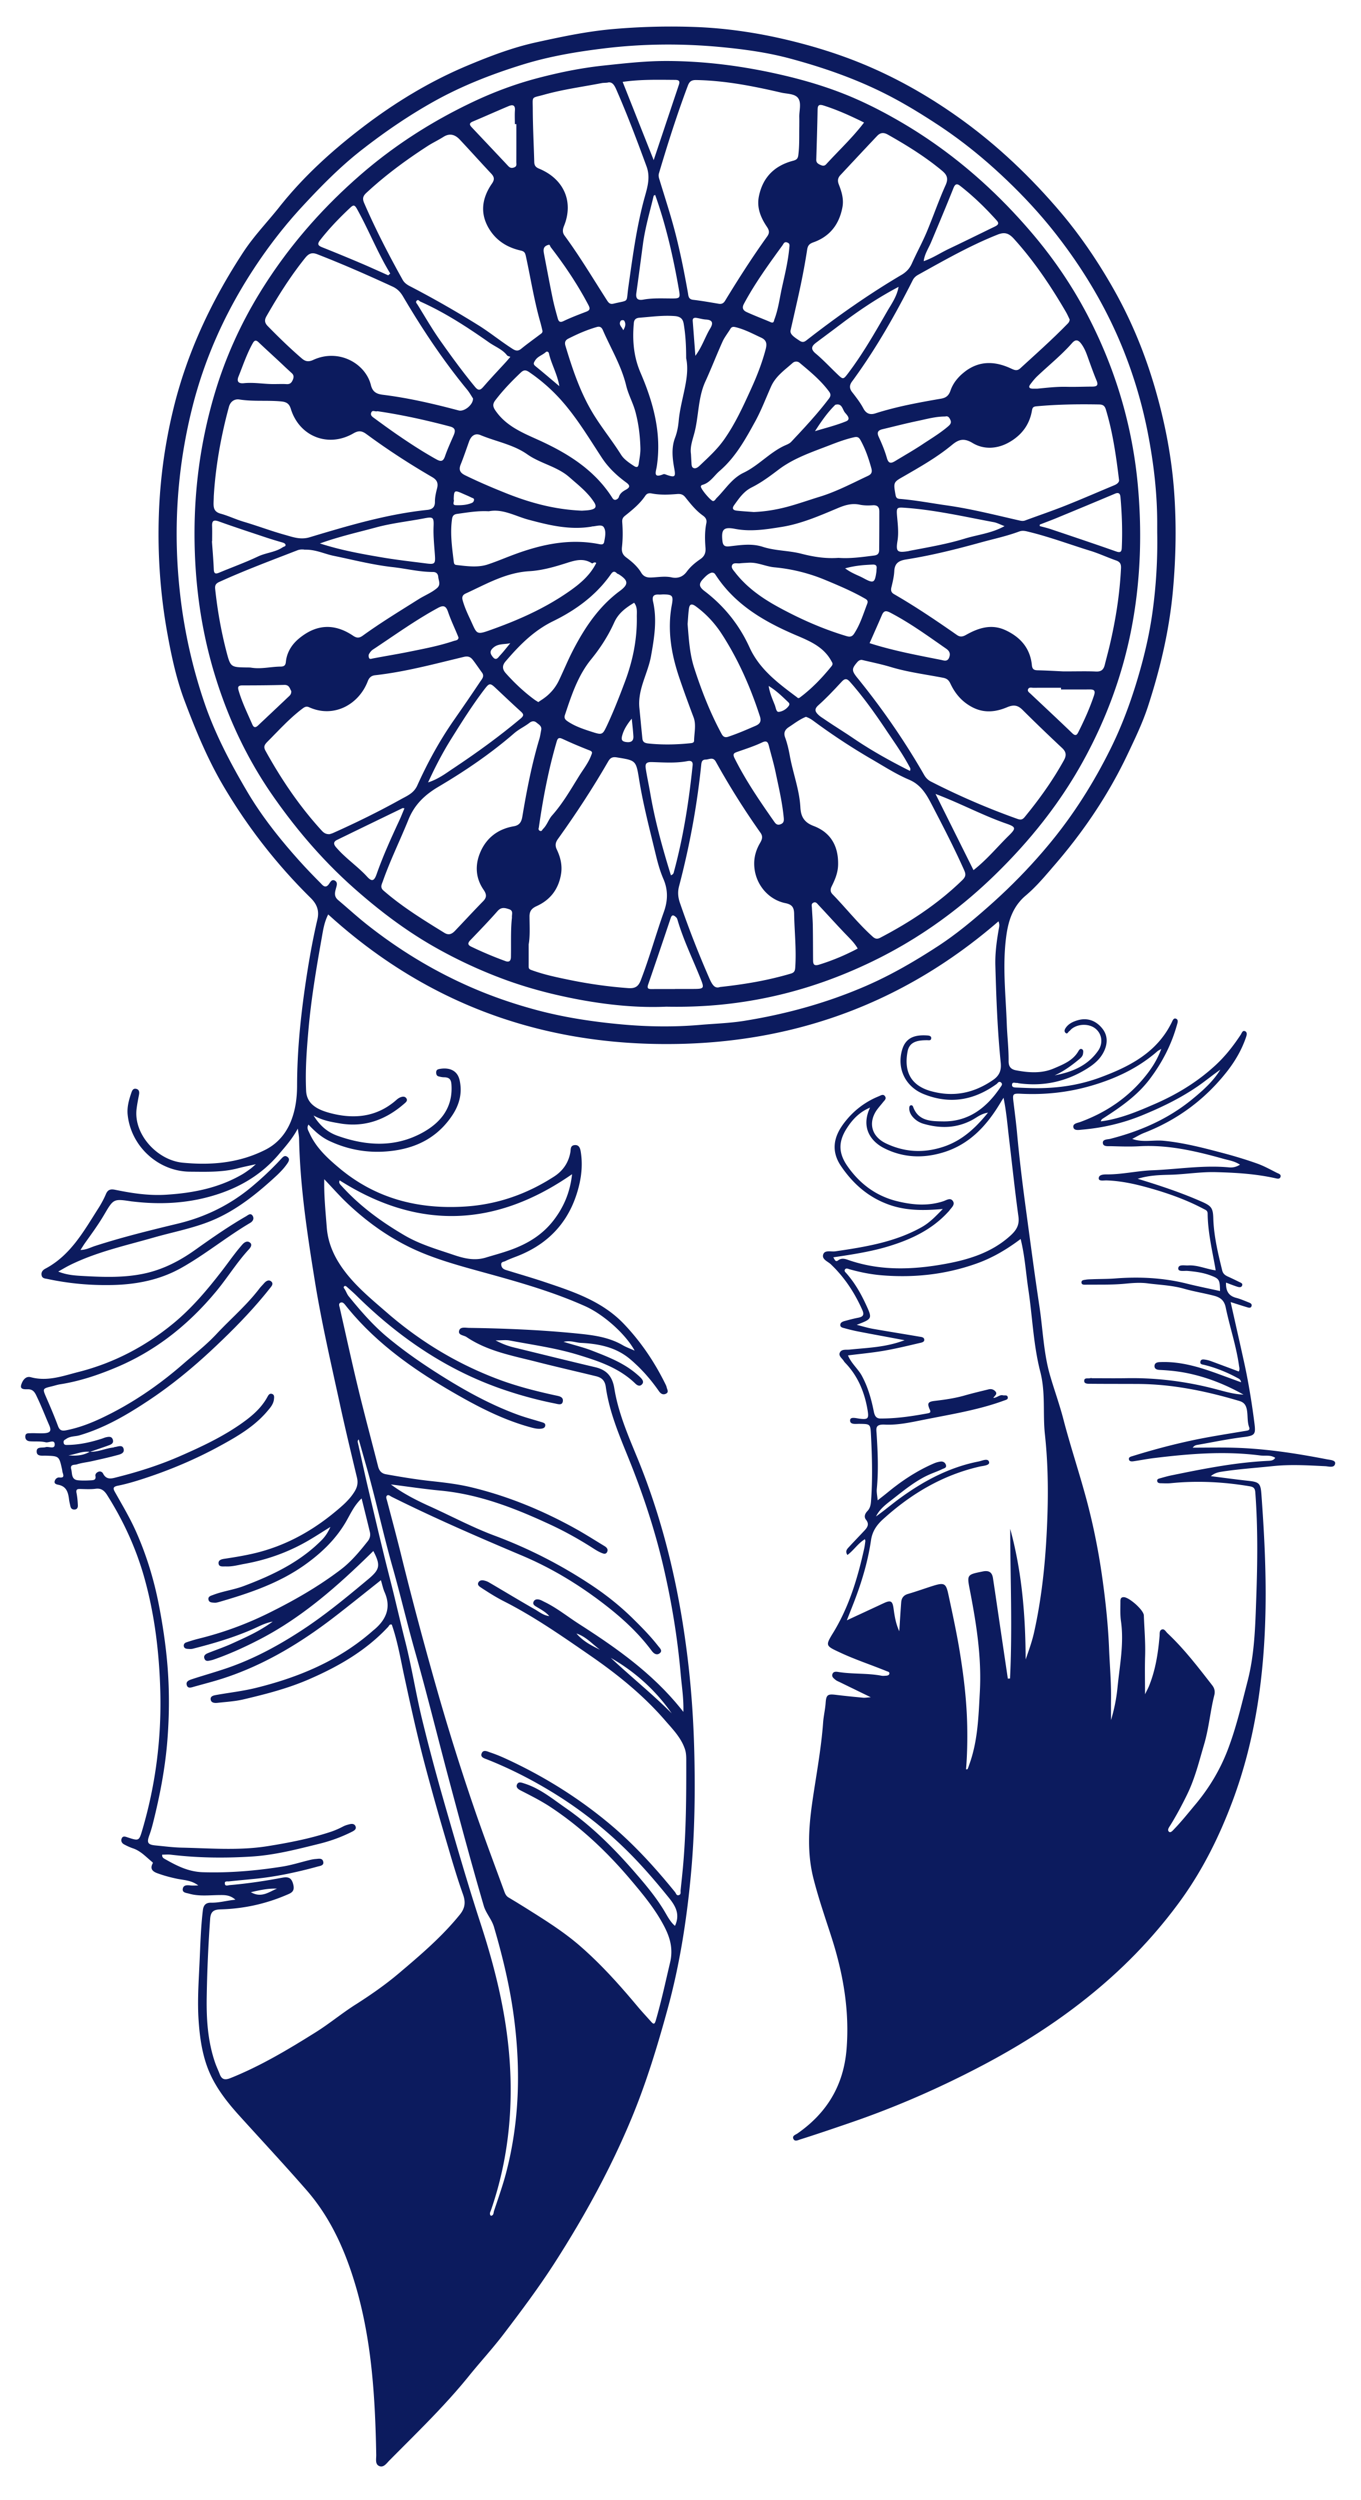 <svg xmlns="http://www.w3.org/2000/svg" viewBox="0 0 985.877 1809.774"><g fill="#0C1B5E"><path d="M65.013 1050.875c5.936.337 11.31-2.457 17.075-3.075.323-.035.623-.272.946-.307 2.341-.26 5.626-1.967 6.493 1.235.932 3.44-2.784 4.1-5.183 4.753-5.931 1.616-11.95 2.918-17.953 4.262-3.568.798-7.27 1.137-10.714 2.282-1.516.505-5.073-.296-4.094 3.444.827 3.16-.055 7.552 4.886 8.054 3.13.318 6.325.213 9.476.037 1.707-.095 3.767-.19 3.197-3.085-.28-1.418.737-2.528 2.078-3.083 1.497-.62 2.878.126 3.453 1.274 2.515 5.02 6.613 3.503 10.383 2.551 15.467-3.903 30.62-8.73 45.274-15.135 15.835-6.923 31.428-14.224 45.551-24.343 7.095-5.082 13.545-10.726 17.805-18.503.75-1.366 1.548-2.831 3.378-2.22 1.836.613 1.548 2.448 1.397 3.846-.396 3.675-2.8 6.308-5.077 8.967-9.37 10.948-21.633 18.047-33.995 24.798-17.506 9.56-35.856 17.336-54.826 23.546-6.3 2.062-12.689 4.002-19.178 5.284-4.253.84-3.243 2.552-1.885 4.975 5.123 9.143 10.512 18.133 14.812 27.73 7.776 17.356 13.262 35.344 16.867 54.048 2.777 14.409 4.933 28.823 6.129 43.445 1.475 18.044 1.36 36.01-.058 54.058-1.608 20.46-5.502 40.455-10.5 60.287-.73 2.897-1.574 5.78-2.604 8.583-1.947 5.3-1.118 6.748 4.647 7.294 6.293.596 12.587 1.448 18.894 1.582 20.733.44 41.492 2.24 62.174-1.08 15.425-2.475 30.733-5.435 45.597-10.33 3.134-1.033 6.199-2.382 9.115-3.927 1.52-.805 3.065-1.206 4.662-1.615 1.756-.45 3.541-.34 4.293 1.458.825 1.968-.75 3.063-2.285 3.843-7.572 3.844-15.526 6.765-23.74 8.795-16.125 3.986-32.251 8.211-48.906 9.274-19.587 1.25-39.175 1.055-58.703-1.302-2.105-.254-4.268-.034-6.4-.034-.234 2.004 1.04 2.647 2.141 3.269 8.508 4.805 16.806 9.105 27.292 9.436 19.37.611 38.45-1.075 57.473-4.057 6.704-1.05 13.24-3.166 19.861-4.756 1.454-.349 2.939-.66 4.424-.757 2.078-.135 4.795-.925 5.467 1.936.668 2.844-2.334 3.064-3.962 3.511-15.012 4.126-30.208 7.388-45.731 8.926-6.187.613-12.379 1.178-18.562 1.827-1.178.123-3.202-.444-3.042 1.514.187 2.29 2.144 1.31 3.539 1.19 12.77-1.09 25.43-2.997 38.014-5.357 4.632-.868 6.917.12 8.083 5.131 1.175 5.054-1.751 5.99-5.098 7.418-15.158 6.464-30.978 9.901-47.425 10.365-4.68.132-7.327 1.137-7.735 6.825a1019.48 1019.48 0 00-2.496 56.788c-.257 16.16.794 32.053 6.103 47.44.973 2.82 2.287 5.521 3.36 8.31 1.534 3.987 3.896 4.308 7.758 2.76 21.873-8.768 41.947-20.784 61.838-33.238 9.835-6.157 18.74-13.605 28.482-19.793 11.089-7.045 21.832-14.496 31.833-22.962 15.549-13.161 31.058-26.348 43.975-42.32 3.914-4.841 4.273-9.138 2.33-14.576-4.97-13.917-8.984-28.166-13.17-42.312-4.753-16.061-9.273-32.226-13.616-48.424-5.978-22.296-10.937-44.813-15.81-67.374-2.69-12.451-4.784-25.13-9.014-37.243-1.611-.574-1.972.9-2.675 1.654-16.082 17.267-35.986 28.664-57.39 37.947-15.3 6.636-31.326 10.74-47.446 14.53-6.085 1.432-12.431 1.789-18.675 2.481-1.99.22-4.55.118-4.994-2.242-.491-2.61 2.112-3.102 4.019-3.448 9.48-1.72 19.12-2.762 28.455-5.053 31.301-7.68 60.517-19.836 85.049-41.489.374-.33.781-.623 1.161-.948 8.537-7.296 12.112-15.887 7.303-26.871-1.181-2.699-1.764-5.659-2.694-8.735-10.941 8.663-21.513 17.177-32.238 25.495-24.566 19.053-50.817 35.163-80.494 45.071-7.39 2.468-14.966 4.39-22.478 6.485-1.997.557-4.676 1.74-5.463-1.228-.723-2.727 2.046-3.578 4.02-4.225 9.613-3.151 19.402-5.802 28.893-9.274 18.014-6.589 34.695-15.746 50.768-26.274 16.898-11.067 32.36-23.873 47.8-36.759 8.598-7.175 9.035-10.09 3.711-20.417-24.945 24.52-50.93 47.715-82.319 63.97-10.34 5.355-20.904 10.194-31.879 14.107-1.095.39-2.197.808-3.331 1.037-1.735.35-3.87 1.147-4.764-1.093-1.015-2.541 1.067-3.543 2.971-4.303 5.554-2.219 11.245-4.127 16.679-6.602 9.898-4.509 19.927-8.83 29.752-16.022-5.735 1.098-9.78 3.39-13.946 5.24-14.168 6.292-28.976 10.594-43.944 14.414-1.251.32-2.65.18-3.968.082-1.21-.09-2.343-.584-2.552-1.965-.204-1.345.626-2.321 1.769-2.706 2.984-1.004 5.998-1.953 9.054-2.705a246.32 246.32 0 0049.996-18.194c18.52-9.11 36.407-19.287 52.872-31.795 7.598-5.772 13.648-13.09 19.544-20.517 1.54-1.94 2.128-4.218 1.567-6.59-1.871-7.92-3.87-15.81-5.994-24.42-5.144 4.835-7.775 10.593-10.782 15.925-7.362 13.052-17.78 23.123-29.737 31.729-18.903 13.606-40.606 20.923-62.686 27.302-1.105.32-2.297.625-3.418.539-1.762-.137-4.03-.026-4.345-2.437-.284-2.169 1.889-2.619 3.302-3.161 7.26-2.789 15.048-3.739 22.36-6.49 20.802-7.827 40.615-17.278 56.505-33.345 2.59-2.617 4.592-5.815 6.21-9.433-6.115 3.761-12.102 7.752-18.37 11.237-13.756 7.649-28.451 12.758-43.962 15.527-4.417.788-8.757 2.054-13.31 1.859-2.084-.09-5.079.59-5.382-2.095-.335-2.972 2.964-3.268 5.05-3.584 7.07-1.068 14.104-2.23 21.068-3.89 21.94-5.226 41.141-15.725 58.394-30.032 5.25-4.354 10.42-8.753 14.051-14.704 1.938-3.175 2.584-6.233 1.702-9.922-4.255-17.797-8.538-35.592-12.425-53.472-6.45-29.663-13.318-59.238-18.155-89.24-5.494-34.077-10.666-68.17-11.37-102.772-.04-1.975-.482-3.941-.91-7.251-4.051 7.564-9.019 13.012-13.794 18.654-12.94 15.288-29.437 24.64-48.353 30.124-18.796 5.448-37.966 6.333-57.334 4.025-.33-.04-.665-.051-.994-.1-12.988-1.955-13.004-1.965-19.733 9.512-4.134 7.051-8.95 13.635-13.692 20.273-1.115 1.561-2.115 3.206-3.543 5.386 4.292-.117 7.222-1.825 10.321-2.83 19.914-6.463 40.21-11.414 60.556-16.33 19.519-4.717 37.428-13.44 53.036-26.461 7.544-6.293 14.684-12.99 21.336-20.195 1.382-1.497 2.624-2.948 4.52-1.66 2.314 1.57.95 3.63-.168 5.231-2.781 3.98-6.296 7.315-9.877 10.566-14.364 13.036-29.546 24.842-47.97 31.742-12.628 4.73-25.88 7.264-38.801 10.962-20.58 5.89-41.599 10.454-60.94 20.089-2.506 1.248-4.903 2.716-8.123 4.514 6.48 2.608 12.591 2.914 18.504 3.24 14.965.825 30.049 1.318 44.767-2.015 13.054-2.955 24.797-9.003 35.791-16.823 12.035-8.56 24.172-17.038 36.998-24.42 1.32-.76 3.298-2.695 4.77-.345 1.275 2.037.158 3.992-1.724 5.101-17.201 10.136-32.683 22.944-50.092 32.685-15.32 8.573-32.12 11.921-49.723 12.313-15.883.354-31.484-1.039-46.966-4.355-1.757-.376-3.872-.301-4.354-2.615-.476-2.286.752-3.83 2.686-4.853 18.255-9.662 27.769-27.036 38.283-43.499 2.134-3.34 4.074-6.864 5.607-10.512 1.434-3.41 3.604-3.724 6.778-3.074 12.068 2.474 24.186 4.323 36.605 3.562 19.484-1.193 38.274-4.813 55.389-14.772 2.008-1.169 3.897-2.552 5.787-3.911 1.063-.764 2.014-1.683 4.066-3.423-5.205 1.179-9.152 1.959-13.037 2.975-11.44 2.99-23.16 2.531-34.764 2.446-23.003-.17-42.82-18.516-45.092-41.355-.546-5.485.981-10.882 2.8-16.105.625-1.792 1.597-3.061 3.634-2.445 2.04.618 2.13 2.445 1.81 4.124-.65 3.422-1.336 6.815-1.768 10.292-2.29 18.404 14.94 37.151 33.265 38.954 20.806 2.048 41.171.29 60.237-9.443 8.722-4.453 14.68-11.694 18.207-20.307 3.314-8.09 4.529-16.932 4.546-25.894.045-23.483 2.237-46.8 5.555-70.057 2.412-16.908 5.263-33.709 9.153-50.324 1.497-6.393-.286-11.08-4.942-15.67-24.506-24.155-45.469-51.05-63.011-80.743-11.635-19.694-20.27-40.689-28.258-61.897-5.896-15.65-9.467-32.188-12.452-48.716-5.137-28.439-7.139-57.124-6.164-86.012.873-25.861 4.392-51.383 10.5-76.502 9.954-40.947 27.642-78.45 50.724-113.613 7.716-11.753 17.438-21.732 26.088-32.643 17.349-21.884 37.823-40.479 59.876-57.355 23.54-18.014 48.774-33.4 76.15-44.885 16.21-6.801 32.714-13.123 49.939-16.899 18.313-4.014 36.615-7.925 55.434-9.58 19.797-1.741 39.58-2.271 59.334-1.554 23.084.837 45.888 4.227 68.467 9.681 14.594 3.525 28.87 7.76 42.875 12.97 28.64 10.654 55.182 25.252 80.074 42.974 26.975 19.205 50.813 41.755 72.322 66.838 15.427 17.99 28.675 37.525 40.29 58.146 12.839 22.795 22.613 46.865 29.856 72.03 6.871 23.872 11.575 48.124 13.442 72.855 1.818 24.082 1.383 48.19-.787 72.267-2.598 28.822-9.192 56.814-18.14 84.207-3.855 11.801-9.325 23.126-14.658 34.384-13.828 29.188-31.741 55.756-52.837 80.169-6.632 7.675-13.129 15.571-20.897 22.116-9.184 7.74-12.601 17.74-14.173 29.201-2.923 21.32-.418 42.528.327 63.776.315 8.975 1.424 17.943 1.33 26.905-.048 4.447 2.027 6.097 5.408 6.737 9.247 1.752 18.575 2.426 27.502-1.419 6.683-2.878 13.615-5.569 17.606-12.374.577-.984 1.365-2.247 2.716-1.458 1.116.652.856 2.002.692 3.186-.28 2.012-1.706 3.15-3.118 4.31-5.407 4.441-11.022 8.56-17.477 11.397 12.504-2.333 23.843-6.889 31.48-17.772 3.778-5.385 2.863-11.937-1.589-15.81-4.554-3.963-12.687-3.984-17.594-.02-.644.52-1.127 1.251-1.8 1.72-.801.559-1.292 2.45-2.706.997-.939-.966-.577-2.183.093-3.232 2.116-3.313 5.56-4.843 9.03-5.823 6.967-1.967 13.023.437 17.443 5.792 4.003 4.85 4.269 10.536 1.58 16.418-2.7 5.904-7.354 9.712-12.657 12.998-15.154 9.389-31.553 12.885-49.214 10.464-.494-.068-.997-.302-1.472-.248-1.285.147-3.354-1.065-3.442 1.422-.063 1.78 1.636 1.866 2.957 1.917 5.156.197 10.314.47 15.47.46 15.565-.033 30.85-2.368 45.412-7.754 21.346-7.895 41.213-18.068 51.89-39.986.634-1.302 1.343-3.289 3.1-2.539 1.898.81 1.067 2.968.66 4.424-4.034 14.42-10.733 27.41-19.83 39.399-9.149 12.056-21.224 20.285-33.618 28.296-.716.463-1.433.848-1.697 2.182 14.025-1.82 26.771-7.218 39.406-12.727 16.251-7.087 31.24-16.289 44.254-28.48 6.823-6.393 12.517-13.72 17.639-21.503.814-1.237 1.313-3.264 3.027-2.616 1.913.723 1.357 2.874.845 4.382-3.136 9.24-8.023 17.559-14.04 25.173-15.908 20.13-35.868 34.809-59.8 44.112-2.893 1.124-5.57 2.8-8.6 4.35 7.609 2.769 15.242.619 22.716 1.352 14.82 1.453 29.111 5.215 43.405 9 8.158 2.16 16.26 4.617 24.214 7.43 4.963 1.756 9.643 4.347 14.36 6.743 1.176.597 3.343 1.046 2.712 3.001-.59 1.828-2.482 1.227-3.86.92-14.197-3.159-28.62-4.01-43.1-4.382-11.136-.286-22.133 1.637-33.233 1.906-7.453.18-14.927.362-23.26 2.904 16.294 4.938 31.436 9.998 46.095 16.444 7.111 3.127 8.459 4.471 8.676 12.093.368 12.88 3.405 25.316 6.433 37.754.586 2.41 2.114 3.587 4.177 4.509 2.728 1.219 5.42 2.522 8.093 3.857 1.122.56 2.89 1.005 2.138 2.729-.653 1.496-2.323 1.12-3.566.717-2.626-.851-5.192-1.886-8.063-2.949-.192 5.894 1.75 9.577 7.354 11.03 3.202.83 6.261 2.223 9.365 3.416 1.131.435 2.213 1.139 1.764 2.569-.485 1.542-1.87 1.221-2.95.901-3.774-1.118-7.513-2.35-12.182-3.83 3.338 14.885 6.58 29.138 9.722 43.413 3.18 14.451 5.55 29.06 7.443 43.717 1.105 8.553.743 9.535-7.95 10.611-11.137 1.38-22.155 3.71-33.224 5.622-1.116.193-2.203.413-3.492 2.028 10.424 0 20.302-.234 30.165.047 22.622.644 44.925 4.082 67.094 8.393 2.184.425 6.393.578 5.941 3.09-.613 3.409-4.553 2.01-7.246 1.879-12.598-.611-25.129-1.386-37.804-.058-12.56 1.315-25.166 2.157-37.66 4.123-2.664.419-5.07 1.207-7.338 3.16 9.167 1.144 18.127 2.374 27.115 3.353 7.925.863 8.952 1.88 9.523 9.718 1.993 27.381 3.44 54.793 2.99 82.247-.782 47.685-6.986 94.488-23.754 139.487-9.799 26.297-22.223 51.205-38.889 73.853-13.236 17.987-28.036 34.543-44.449 49.788-29.433 27.339-62.508 49.403-97.853 68.019-30.677 16.156-62.415 30.088-95.288 41.372-12.257 4.208-24.513 8.396-36.87 12.292-1.664.524-3.875 1.78-4.903-.412-1.077-2.297 1.604-2.992 2.923-3.91 21.33-14.836 33.453-34.828 35.576-61.012 2.26-27.876-2.433-54.705-10.899-81.048-4.57-14.223-9.5-28.317-13.152-42.836-4.604-18.31-3.404-36.557-.76-54.944 2.764-19.219 6.43-38.328 7.841-57.714.35-4.799 1.51-9.425 1.833-14.205.392-5.804 1.584-6.483 7.279-5.782 6.596.811 13.213 1.462 19.83 2.087 1.39.132 2.82-.147 5.585-.323-8.333-4.052-15.447-7.506-22.555-10.973-1.035-.504-2.169-.92-3.027-1.647-1.23-1.043-2.875-2.131-2.224-4.095.693-2.088 2.753-1.833 4.268-1.588 10.365 1.68 20.95.734 31.286 2.714 1.12.214 2.323.044 3.484-.022 1.048-.06 2.135-.455 2.232-1.57.108-1.227-1.085-1.345-2.032-1.731-11.216-4.578-22.752-8.331-33.753-13.484-10.367-4.856-10.735-4.833-5.004-14.175 11.567-18.855 17.788-39.614 22.52-60.954.395-1.784.617-3.61.855-5.426.054-.416-.157-.866-.284-1.484-5.032 2.983-8.028 8.02-12.69 11.444-1.958-2.89-.043-4.516 1.426-6.114 3.598-3.912 7.32-7.711 10.941-11.603 2.133-2.292 3.638-4.591 1.11-7.764-1.728-2.17-.744-4.506.991-6.308 2.004-2.08 2.435-4.567 2.635-7.289 1.17-15.94.761-31.876-.055-47.81-.41-7.983-.47-7.915-8.286-8.034-2.641-.04-7.012.8-6.824-2.626.15-2.725 4.325-1.425 6.87-1.115 6.231.759 6.84-.068 5.737-6.495-2.216-12.913-7.042-24.538-16.29-34.071a7.047 7.047 0 01-.913-1.188c-1.261-2.033-4.256-3.811-2.651-6.44 1.364-2.233 4.424-1.541 6.897-1.8 12.97-1.354 26.145-1.607 39.82-6.802-11.898-2.222-22.573-4.175-33.23-6.227-3.426-.66-6.827-1.49-10.187-2.428-1.335-.373-3.315-.613-3.169-2.56.125-1.668 1.79-2.303 3.244-2.692 3.211-.86 6.43-1.726 9.69-2.356 3.442-.665 4.645-1.947 3.026-5.593-5.536-12.468-12.85-23.611-22.772-33.072-2.235-2.133-6.967-3.692-5.456-7.421 1.24-3.061 5.67-1.533 8.695-1.982 21.548-3.196 43.007-6.586 62.45-17.461 5.922-3.312 10.364-8.038 15.387-13.201-13.54 1.206-26.401 1.373-38.96-3.099-14.861-5.29-25.95-14.988-34.719-27.859-7.384-10.837-5.458-21.019 1.752-30.738 6.646-8.959 15.212-15.699 25.636-19.926 1.513-.614 3.157-1.844 4.446.059 1.25 1.845-.496 3.043-1.468 4.303-1.217 1.577-2.557 3.058-3.774 4.635-7.289 9.446-4.95 19.992 5.93 25.168 13.147 6.254 26.652 7.139 40.73 2.712 13.753-4.324 23.652-13.254 33.157-24.98-4.96.767-7.859 3.31-10.963 5.018-11.564 6.36-23.504 6.59-35.775 3.034-5.933-1.72-10.399-6.786-10.282-11.005.023-.85-.029-1.787.779-2.224.893-.483 1.704.077 1.995.903 3.722 10.573 13.366 10.463 21.601 10.598 18.557.304 31.676-9.86 41.631-24.693.646-.962 1.94-2.261.411-3.5-1.522-1.235-2.307.515-3.206 1.164-16.305 11.766-33.748 14.898-52.742 7.28-13.197-5.294-19.636-18.39-15.66-32.05 2.745-9.438 10.08-11.002 18.49-10.392 1.238.09 2.932.49 2.56 2.34-.31 1.545-1.88 1.083-2.931 1.087-6.274.025-12.72.732-14.13 8.06-2.755 14.305 2.049 24.7 16.972 28.82 16.36 4.515 31.06 1.443 44.93-8.108 4.828-3.325 6.073-7.185 5.534-12.548-2.348-23.364-3.227-46.816-3.877-70.277-.26-9.361 1.067-18.576 2.715-27.751.21-1.17.297-2.248-.436-4.26-70.203 60.752-151.933 89.606-244.052 88.834-91.972-.77-172.754-31.277-241.49-93.819-2.845 5.562-3.651 11.115-4.611 16.518-3.97 22.34-7.76 44.716-9.732 67.346-1.27 14.575-2.357 29.171-1.655 43.815.411 8.567 6.466 13.117 16.755 15.925 17.551 4.792 34.335 3.334 48.725-9.412.86-.76 1.865-1.465 2.928-1.86 1.408-.524 3.036-.797 4.112.657 1.246 1.685-.095 2.824-1.2 3.795-13.46 11.815-28.89 17.581-46.873 14.493-6.105-1.049-12.324-2.016-19.067-5.739 4.794 7.707 10.319 12.2 17.543 14.758 20.756 7.35 41.538 8.517 61.293-2.296 13.321-7.292 22.267-18.245 21.042-34.981-.293-3.99-1.957-5.121-5.444-5.147-1.304-.01-2.63-.317-3.9-.655-1.324-.353-1.69-1.457-1.72-2.724-.032-1.346.501-2.202 1.88-2.509 5.657-1.258 13.251-.42 15.121 8.054 2.097 9.504-.29 17.917-5.447 25.588-9.944 14.796-24.064 22.75-41.716 25.284-16.486 2.366-32.083.106-47.072-6.875-5.905-2.75-10.714-7.034-15.224-11.904-1.59 2.433-.143 4.312.676 6.137 4.771 10.623 13.15 18.274 21.817 25.51 26.418 22.055 57.216 29.831 91.101 27.65 23.47-1.51 44.818-9.095 64.403-21.771 6.272-4.06 10.425-10.01 11.707-17.673.326-1.95-.168-4.632 2.952-5.006 3.251-.39 4.106 2.27 4.47 4.368 1.372 7.914.884 15.96-.871 23.674-5.664 24.893-20.328 42.421-44.183 51.999-3.221 1.294-6.527 2.42-9.62 3.97-1.042.522-3.163.375-2.834 2.761.297 2.154 1.602 3.076 3.398 3.633 9.346 2.903 18.762 5.597 28.038 8.709 20.825 6.985 41.717 13.836 57.512 30.446 12.268 12.902 22.081 27.435 29.917 43.362.366.744.76 1.509.927 2.309.346 1.652 1.888 3.646-.604 4.784-2.17.99-3.77-.154-5.045-1.985-5.957-8.559-12.797-16.325-20.775-23.07-10.334-8.735-22.826-11.172-35.759-11.79-3.766-.181-7.375-1.979-12.48-.755 7.713 2.366 14.463 3.967 20.944 6.49 11.19 4.356 22.317 8.644 31.634 16.506 1.145.966 2.295 1.94 3.328 3.02 1.32 1.381 2.51 3.065.863 4.802-1.663 1.755-3.492.649-4.828-.647-11.732-11.375-26.652-16.285-41.775-20.884-16.099-4.896-32.745-7.121-49.202-10.26-2.836-.54-5.863-.076-10.193-.076 5.047 2.661 9.211 4.129 13.56 5.186 19.54 4.75 39.051 9.617 58.625 14.222 8.302 1.953 12.415 6.638 13.805 15.264 2.766 17.163 9.581 33.19 16.181 49.137 19.988 48.292 31.466 98.676 37.424 150.4 2.625 22.792 4.002 45.692 4.438 68.676.515 27.134.083 54.236-2.323 81.228-3.008 33.755-8.163 67.226-17.147 99.994-7.335 26.755-15.383 53.25-26.054 78.939-15.077 36.298-33.884 70.548-55.027 103.598-11.659 18.224-24.597 35.535-37.702 52.706-7.935 10.399-16.841 20.051-25.068 30.235-17.67 21.872-37.938 41.282-57.656 61.213-2.025 2.046-4.22 5.414-7.39 4.01-3.117-1.382-2.08-5.172-2.135-8.136-.775-41.797-3.218-83.378-15.353-123.783-7.448-24.802-17.933-48.069-35.077-67.723-15.92-18.254-32.448-35.98-48.708-53.938-9.183-10.14-17.653-20.997-22.636-33.697-4.347-11.082-6.063-23.067-6.883-35.07-.942-13.79-.02-27.5.627-41.273.607-12.918.901-25.825 2.45-38.685.478-3.978 2.326-5.561 6.147-5.48 5.668.122 11.064-1.547 17.438-2.158-3.99-3.55-7.897-3.393-11.807-3.354-7.278.072-14.613 1.036-21.773-1.035-1.938-.56-5.031-.585-4.557-3.502.474-2.913 3.248-2.695 5.685-2.43 1.615.176 3.264.033 5.548.033-4.88-3.831-10.332-3.83-15.362-4.869-4.907-1.013-9.696-2.323-14.375-4.036-3.048-1.115-5.318-2.925-3.5-6.68.296-.614.602-.815-.173-1.448-4.432-3.625-8.294-7.997-13.986-9.887-2.188-.726-4.298-1.746-6.342-2.826-1.632-.862-2.457-2.465-1.778-4.22.847-2.192 2.711-1.393 4.258-.89 8.441 2.745 8.339 2.733 10.877-5.931 9.575-32.685 13.773-66.112 12.853-100.077-.744-27.46-4.01-54.743-11.373-81.263-5.941-21.4-15.133-41.542-27.047-60.373-1.994-3.152-4.164-5.247-8.397-4.686-3.77.5-7.653.235-11.484.167-2.273-.04-2.802.744-2.355 2.985.582 2.919.825 5.924.954 8.904.055 1.276-.37 2.75-2.1 2.95-1.733.2-2.907-.544-3.297-2.302-.36-1.623-.78-3.244-.986-4.89-.622-4.966-1.701-9.462-7.676-10.681-1.023-.209-3.055-.581-2.8-2.284.257-1.722 1.735-3.203 3.506-3.01 3.37.366 3.126-1.192 2.355-3.438-.266-.778-.283-1.639-.462-2.45-2.124-9.633-2.128-9.58-11.83-9.908-2.495-.085-6.324.653-6.544-2.7-.274-4.187 4.028-2.725 6.485-3.47 2.278-.693 6.584 1.835 6.571-1.918-.013-4.036-4.292-1.036-6.555-1.596-3.64-.9-7.606-.422-11.42-.716-2.03-.156-3.431-1.29-3.333-3.579.11-2.539 2.228-2.2 3.719-2.264 3.31-.144 6.645.203 9.95.006 4.61-.273 5.397-1.847 3.586-5.981-2.866-6.545-5.42-13.234-8.503-19.673-1.337-2.792-2.471-6.25-6.888-6.184-1.979.03-5.783.334-4.89-2.94.772-2.832 2.985-6.885 6.98-5.79 12.082 3.308 23.26-.904 34.484-3.753 25.48-6.467 48.337-18.372 68.654-35.057 13.563-11.139 24.79-24.492 35.46-38.311 4.882-6.321 9.381-12.934 14.698-18.921 1.634-1.84 3.696-2.938 5.624-1.292 1.734 1.48.273 3.53-.911 4.81-8.733 9.439-15.43 20.45-23.61 30.314-19.842 23.928-43.404 42.871-72.25 55.032-13.235 5.58-26.71 10.105-40.923 12.333-1.96.307-3.864.963-5.802 1.426-7.085 1.696-6.99 1.649-4.03 8.45 2.92 6.707 5.792 13.445 8.336 20.299 1.204 3.242 2.853 3.71 6.038 3.085 9.194-1.808 17.774-5.121 26.204-9.137 21.299-10.145 40.541-23.287 58.306-38.748 8.133-7.078 16.703-13.712 24.066-21.58 10.375-11.087 22.018-20.978 31.284-33.11 1.007-1.32 2.22-2.48 3.304-3.743 1.43-1.666 3.402-2.944 5.188-1.459 2.083 1.733.218 3.618-.999 5.156-12.432 15.706-26.452 29.923-41.038 43.602-14.474 13.574-29.777 26.19-46.275 37.17-15.746 10.479-32.058 20.086-50.457 25.504-3.145.926-6.583.494-9.549 2.536-1.171.806-2.218 1.05-2.011 2.704.245 1.963 1.71 1.756 3.001 1.735 8.55-.144 16.793-1.982 24.89-4.593.951-.306 1.867-.757 2.836-.963 1.996-.424 4.14-.846 4.957 1.8.736 2.386-1.041 3.344-2.8 3.984-4.592 1.67-9.235 3.205-13.859 4.792-5.42-.744-10.324 1.808-15.518 2.495 5.376.544 10.61.207 15.441-2.588zm218.14 23.667c8.894 6.604 18.464 11.464 28.28 15.9 15.59 7.044 30.762 15.174 46.748 21.138 24.906 9.292 48.276 21.257 70.345 35.911 10.768 7.15 20.807 15.149 30.071 24.279 6.408 6.315 12.667 12.672 18.184 19.755 1.136 1.46 3.346 3.308 1.243 5.11-2.2 1.884-4.406.415-5.937-1.647-8.988-12.107-19.862-22.313-31.653-31.616-19.158-15.115-39.853-27.86-62.272-37.314-31.826-13.422-63.487-27.145-94.407-42.549-1.133-.564-2.403-1.87-3.484-.834-.937.899-.223 2.43.128 3.756 3.566 13.464 7.16 26.923 10.496 40.446 7.794 31.586 16.228 63.003 25.117 94.294a1724.83 1724.83 0 0026.926 86.144c6.972 20.413 14.588 40.606 22.006 60.864.718 1.962 1.354 4.097 3.436 5.337a713.195 713.195 0 0114.417 8.842c12.792 8.035 25.643 16.136 37.041 25.994 15.326 13.256 28.873 28.383 41.894 43.932 3.198 3.82 6.606 7.463 9.929 11.176 1.687 1.885 2.48 2.138 3.363-.888 4.05-13.887 7.075-28.004 10.39-42.068 2.259-9.577.077-17.647-4.135-25.805-6.527-12.639-15.556-23.489-24.663-34.242-16.842-19.886-35.652-37.662-57.43-52.124-6.876-4.565-14.237-8.286-21.58-12.037-1.8-.92-4.373-2.315-2.96-4.839 1.124-2.008 3.389-1.012 5.394-.37 11.217 3.586 20.153 11.027 29.574 17.552 18.705 12.953 34.747 28.896 49.64 45.98 7.845 9 15.567 18.11 21.81 28.42 2.29 3.784 4.332 8.038 7.87 11.029 3.652-7.895.836-13.808-4.091-19.927-10.753-13.352-21.907-26.236-34.349-38.092-14.768-14.073-30.818-26.53-48.012-37.229-15.7-9.77-32.239-18.32-49.536-25.178-2.011-.797-5.291-1.552-3.99-4.569 1.219-2.82 4.115-1.205 6.203-.514 5.36 1.774 10.482 4.105 15.594 6.54 25.448 12.12 49.086 27.006 70.736 45.08 17.66 14.743 33.03 31.65 47.49 49.45.76.933 1.008 2.803 2.833 2.176 1.688-.58 1.07-2.228 1.197-3.47.682-6.596 1.412-13.19 1.968-19.797 2.027-24.079 2.174-48.218 2.128-72.358-.006-3.425.152-6.85-1.052-10.313-2.863-8.23-8.864-14.245-14.287-20.515-15.84-18.317-34.598-33.41-54.463-47.11-20.221-13.945-40.349-28.011-62.377-39.17-5.659-2.867-11.207-6.392-16.604-9.937-1.204-.79-2.702-1.856-1.797-3.625.768-1.502 2.4-1.792 3.94-1.462 1.281.274 2.588.719 3.713 1.378 11.04 6.465 21.982 13.096 33.093 19.435 3.362 1.918 6.485 4.564 10.611 4.981-2.758-3.19-6.45-4.974-9.89-7.114-1.201-.748-2.183-1.702-1.503-3.26.601-1.377 1.775-1.865 3.278-1.715 1.72.173 3.108 1.086 4.607 1.81 8.983 4.336 16.719 10.634 25.055 15.977 27.704 17.758 54.541 36.626 75.59 63.647.292-9.682-1.16-18.33-1.913-27.031-2.27-26.23-6.536-52.18-12.47-77.768-6.294-27.149-15.1-53.572-25.598-79.46-6.712-16.552-13.733-33.149-16.227-51.055-.642-4.607-3.048-6.692-7.037-7.663-14.37-3.5-28.794-6.779-43.123-10.433-17.467-4.454-35.432-7.617-50.793-17.988-1.981-1.337-6.347-1.224-5.21-4.755.903-2.808 4.646-1.863 7.205-1.825 26.118.386 52.209 1.487 78.204 4.073 11.369 1.13 22.778 2.522 33.002 8.447 2.601 1.507 5.48 2.533 8.663 3.975-6.64-12.16-22.604-26.266-35.845-32.187-23.261-10.403-47.668-17.347-72.148-24.079-15.346-4.22-30.77-8.342-45.492-14.36-20.472-8.37-38.505-20.794-54.567-35.967-5.72-5.404-10.922-11.355-16.797-17.514-.24 12.187.95 23.517 1.818 34.902.728 9.54 4.01 17.985 8.77 25.61 8.996 14.406 22.184 25.098 34.891 36.126 23.837 20.685 50.4 36.779 79.931 47.962 13.703 5.19 27.839 8.807 42.132 11.896 2.39.517 5.674.929 5.31 4.109-.385 3.378-3.449 2.202-5.631 1.77-12.527-2.483-24.786-5.795-36.922-9.912-41.295-14.01-76.163-37.87-106.975-68.21-2.245-2.21-4.634-4.276-6.993-6.367-.62-.55-1.444-1.044-2.09-.069-.393.592.065 1.054.46 1.64 1.128 1.68 1.744 3.743 3.007 5.291 8.686 10.65 17.657 21.04 28.294 29.853 11.504 9.532 23.7 18.048 36.315 26.068 18.43 11.717 37.383 22.312 57.932 29.827 5.762 2.108 11.735 3.634 17.598 5.47 1.093.343 2.368.743 2.262 2.244-.117 1.64-1.41 2.178-2.788 2.36-3.042.4-5.905-.435-8.812-1.248-17.57-4.915-33.804-12.9-49.587-21.804-31.377-17.7-60.908-37.794-83.647-66.403-.99-1.245-2.143-2.536-3.705-1.653-1.347.762-.631 2.353-.338 3.64 4.425 19.406 8.63 38.864 13.308 58.208 4.564 18.87 9.628 37.62 14.418 56.437.805 3.163 2.295 5.21 5.795 5.838 10.801 1.938 21.605 3.726 32.53 4.916 9.725 1.059 19.466 2.166 29.036 4.461 26.553 6.367 51.542 16.653 75.373 29.833 7.268 4.02 14.274 8.515 21.388 12.815 1.54.93 2.7 2.282 1.87 4.119-.965 2.132-2.868 1.293-4.337.675-1.826-.768-3.57-1.784-5.24-2.86-10.048-6.471-20.493-12.348-31.274-17.362-25.477-11.85-51.536-22.097-79.94-24.78-11.993-1.133-23.922-2.95-35.88-4.457zm614.197-81.748c.842-1.646.335-2.93.153-4.238-1.99-14.35-6.725-28.068-9.64-42.196-1.03-4.986-3.81-7.198-8.416-8.399-7.229-1.885-14.664-3.067-21.775-5.088-8.753-2.488-17.62-2.753-26.443-3.896-5.426-.702-10.819-.26-16.31.267-9.418.903-18.953.596-28.44.707-1.211.014-3.066.172-3.098-1.664-.03-1.738 1.817-1.737 3.027-1.955 1.626-.292 3.313-.274 4.975-.342 5.487-.225 10.97-.138 16.467-.563 17.449-1.35 34.771-.512 51.854 3.743 7.937 1.978 15.967 3.579 24.055 5.373-.151-8.396-.541-8.966-7.322-11.465-5.206-1.92-10.63-2.611-16.119-3.104-2.465-.222-6.937.84-6.828-1.814.13-3.165 4.562-1.989 7.185-2.15 6.726-.416 12.924 2.578 19.911 3.585-.142-.949-.217-1.556-.324-2.157-2.307-12.913-5.345-25.731-5.478-38.935-.024-2.301-1.52-2.67-2.893-3.399-11.782-6.26-24.279-10.787-37.034-14.486-10.839-3.143-21.846-5.768-33.245-6.153-2.034-.068-5.671.732-5.72-1.401-.066-2.877 3.606-2.962 5.971-2.951 11.003.05 21.732-2.546 32.717-2.981 18.57-.735 37.042-3.855 55.715-2.098 2.696.254 5.252-.283 7.922-1.964-3.963-2.612-8.121-3.169-12.053-4.266-19.91-5.558-39.935-10.276-60.888-9.074-6.808.391-13.662.136-20.49-.046-2.175-.058-5.655.5-5.914-2.243-.272-2.878 3.43-2.576 5.399-3.08 21.68-5.54 41.804-14.29 59.23-28.547 7.703-6.302 15.19-12.906 20.502-21.539-5.714 3.98-11.051 8.428-16.763 12.325-12.547 8.563-26.169 15.13-40.21 20.862-13.944 5.693-28.456 9-43.428 10.284-2.153.185-5.569.868-6.084-1.75-.537-2.726 2.968-3.087 4.996-3.83 18.944-6.946 35.06-17.895 47.636-33.747 4.392-5.536 8.232-11.5 11.06-19.175-1.494.904-2.215 1.21-2.776 1.7-14.008 12.238-30.404 19.89-48.1 25.022-16.442 4.77-33.222 6.612-50.326 5.787-6.567-.317-6.62-.058-5.8 6.559.918 7.427 1.882 14.855 2.563 22.306 1.74 19.025 4.102 37.976 6.669 56.902 3.08 22.708 6.072 45.43 9.491 68.089 2.528 16.753 2.983 33.84 7.765 50.23 3.07 10.519 6.836 20.89 9.577 31.435 5.228 20.11 11.89 39.778 17.196 59.859 4.984 18.862 8.681 37.913 11.314 57.183 2.224 16.279 3.937 32.593 4.6 49.078.488 12.096 1.574 24.18 1.418 36.318-.066 5.135-.011 10.271-.011 15.406 2.36-7.828 3.917-15.642 4.695-23.534 1.573-15.979 4.817-31.873 2.513-48.095-.65-4.579-.395-9.298-.393-13.953.001-1.575-.047-3.488 2.538-3.396 3.83.137 14.285 9.268 14.43 13.199.365 9.805 1.238 19.587.924 29.428-.285 8.952-.06 17.92-.06 27.673 1.234-2.561 2.266-4.41 3.042-6.362 4.572-11.505 6.468-23.575 7.484-35.83.146-1.75-.301-4.133 1.806-4.747 1.743-.508 2.736 1.621 3.883 2.698 12.174 11.438 22.273 24.668 32.496 37.794 1.71 2.195 2.096 4.587 1.472 7.061-2.96 11.728-3.913 23.857-7.351 35.498-3.622 12.265-6.62 24.7-12.28 36.304-3.722 7.632-7.692 15.087-12.155 22.304-.88 1.423-2.66 3.55-.937 4.87 1.174.897 2.776-1.114 3.966-2.352 5.297-5.514 10.03-11.492 14.937-17.34 10.042-11.969 17.97-25.147 23.52-39.639 6.192-16.166 10.087-33.062 14.408-49.8 5.112-19.807 5.567-40.091 6.283-60.387.898-25.423 1.208-50.81-.699-76.202-.222-2.955-1.26-3.965-4.023-4.427-18.97-3.171-38.003-4.18-57.17-2.239-2.473.251-4.993.08-7.49.037-1.018-.018-2.111-.274-2.354-1.438-.34-1.629 1.056-1.872 2.136-2.174 2.723-.76 5.447-1.55 8.214-2.117 23.11-4.734 46.24-9.347 69.894-10.481 1.893-.091 3.939-.113 5.22-2.202-3.503-2.282-7.316-1.243-10.873-1.703-25.747-3.328-51.377-1.253-76.967 1.897-4.948.608-9.85 1.582-14.784 2.302-1.31.19-3.043.243-3.353-1.35-.324-1.663 1.375-2.005 2.647-2.4 18.57-5.752 37.372-10.576 56.52-13.98 8.486-1.51 17-2.861 25.5-4.292 1.446-.243 3.24-.406 2.446-2.556-1.528-4.131-.861-8.516-1.685-12.753-.671-3.45-2.161-5.337-5.351-6.286-23.989-7.133-48.326-12.19-73.483-12.333-11.495-.066-22.99-.018-34.484-.132-1.71-.017-4.47.168-4.499-2.01-.04-2.887 3.087-1.44 4.724-2.142.26-.112.647.115.976.115 8.31.008 16.622.128 24.93-.017 21.586-.375 42.775 2.274 63.677 7.666 6.906 1.782 13.769 3.972 21.067 4.212-13.04-7.302-26.742-12.766-41.428-15.662-6.38-1.259-12.823-1.898-19.316-2.201-1.83-.086-3.952-.651-3.702-3.108.2-1.968 1.978-2.477 3.766-2.547a83.223 83.223 0 012.997-.067c14.234-.043 27.497 4.263 40.647 9.079 5.102 1.868 10.206 3.732 15.31 5.597-.298-1.602-1.02-2.256-1.85-2.713-7.893-4.344-16.156-7.761-24.93-9.902-1.202-.293-3.017-.28-2.717-2.205.328-2.107 2.167-1.757 3.595-1.55 1.471.214 2.933.644 4.334 1.158 6.656 2.44 13.29 4.942 19.897 7.408zm-245.925 188.008c.454-6.995.85-13.995 1.39-20.984.238-3.075 1.727-5.103 4.976-6.042 6.217-1.798 12.303-4.044 18.488-5.959 7.867-2.436 9.031-1.499 10.742 6.476 2.924 13.631 5.892 27.238 8.153 41.011 2.96 18.03 5.113 36.114 5.465 54.383.2 10.39-.033 20.784-.854 31.034 1.222.268 1.241-.424 1.411-.813.395-.905.657-1.868.995-2.798 6.163-16.977 6.624-34.87 7.59-52.527 1.352-24.71-2.493-49.098-7.19-73.313-2.237-11.532-2.225-11.38 9.267-13.74 4.463-.915 6.78.532 7.43 4.834 1.905 12.612 3.737 25.234 5.601 37.851 1.719 11.63 3.442 23.259 5.163 34.888l1.587-.074c1.776-36.083.207-72.2.13-108.37 8.477 30.97 11.082 62.562 11.184 94.572 2.298-6.519 4.654-13.034 6.144-19.74 6.259-28.188 8.768-56.836 9.672-85.631.602-19.18.225-38.35-1.85-57.459-1.639-15.081.59-30.119-3.371-45.477-4.99-19.342-5.67-39.772-8.654-59.665-1.8-12.004-2.514-24.199-5.561-36.392-10.164 7.64-20.51 13.749-32.245 17.884-22.234 7.834-44.92 10.32-68.241 8.41-7.96-.651-15.759-2.23-23.454-4.37-1.014-.282-2.398-1.108-3.246.082-.86 1.207.257 2.025 1.05 2.93 5.864 6.682 10.273 14.29 13.99 22.322 4.844 10.465 4.833 10.47-6.613 14.886 4.553 1.135 8.122 2.249 11.774 2.892 11.116 1.959 22.27 3.697 33.391 5.63 1.496.26 3.807.303 3.794 2.386-.01 1.672-2.176 1.976-3.505 2.284-8.554 1.98-17.098 4.075-25.744 5.56-8.532 1.468-17.18 2.26-26.026 3.38 2.545 6.024 7.336 9.721 10.11 14.862 4.31 7.991 6.747 16.548 8.516 25.354.555 2.764 1.328 5.426 4.732 5.449 11.569.077 22.962-1.608 34.303-3.72 1.449-.27 2.577-.566 1.675-2.565-2.139-4.744-1.463-5.877 3.59-6.474 7.257-.859 14.474-1.863 21.533-3.895 5.74-1.652 11.568-2.994 17.367-4.437 1.925-.48 3.637-.008 4.977 1.505 1.699 1.918-.529 3.009-1.518 4.713 2.84-.17 4.475-2.519 6.99-1.908 1.215.294 2.959-.504 3.424 1.193.483 1.766-1.2 2.079-2.428 2.518-2.034.726-4.067 1.46-6.121 2.123-16.642 5.373-33.876 8.209-50.963 11.598-9.73 1.93-19.73 4.261-29.474 3.77-7.132-.361-6.223 2.764-5.973 6.696.847 13.293 1.431 26.568.136 39.873-.24 2.46.354 5 .627 8.25 2.907-2.298 5.135-3.999 7.298-5.778 10.277-8.45 21.289-15.729 33.553-20.99 1.505-.646 3.148-1.116 4.769-1.305 1.833-.215 3.348.767 3.848 2.543.594 2.106-1.552 2.365-2.697 2.934-2.78 1.38-5.747 2.383-8.607 3.61-9.99 4.287-18.356 11.136-26.783 17.726-4.67 3.654-9.788 7.21-12.576 12.923 6.148-4.35 11.86-9.244 17.935-13.636 17.098-12.361 35.492-22.07 56.428-26.165 2.585-.506 6.8-2.67 7.546.425.603 2.497-4.234 2.68-6.8 3.265-26.965 6.158-49.812 19.79-70.098 38.196-4.558 4.135-7.714 8.763-8.635 15.1-1.99 13.698-5.755 26.986-10.507 39.979-2.123 5.802-4.471 11.522-7.008 18.027 9.489-4.405 18.046-8.359 26.586-12.35 5.14-2.401 6.505-1.8 7.262 3.76.757 5.564 1.613 11.086 4.15 16.49zm186.834-795.335c0-1.985-.004-3.97 0-5.955.051-22.187-2.527-44.1-6.751-65.851a332.307 332.307 0 00-17.525-59.748c-12.309-30.899-29.255-59.229-49.723-85.269-12.668-16.115-26.902-31.02-42.11-44.897-13.605-12.414-28.036-23.778-43.431-33.849-10.909-7.136-21.994-13.96-33.603-20.035-23.258-12.168-47.846-20.784-72.998-27.535-16.46-4.418-33.524-6.728-50.59-8.32-27.928-2.607-55.767-2.37-83.662.998-20.024 2.417-39.843 5.755-59.068 11.687-22.216 6.855-43.92 15.287-64.283 26.635-18.419 10.264-35.763 22.145-52.447 35.146-15.65 12.196-29.417 26.234-42.787 40.65-13.89 14.98-26.313 31.198-37.407 48.473-19.58 30.489-34.073 63.13-42.8 98.244-11.134 44.796-13.829 90.139-8.399 136.047a374.02 374.02 0 0017.168 76.15c7.733 22.877 18.928 44.11 31.105 64.785 10.295 17.479 22.894 33.416 36.376 48.59 5.393 6.07 11.02 11.942 16.757 17.69 1.559 1.561 3.572 4.557 6.23.78.97-1.378 2.035-3.643 4.252-2.429 2.19 1.2 1.418 3.416.88 5.375-.864 3.146-1.687 6.032 1.556 8.757 6.963 5.854 13.661 12.01 20.813 17.663 24.742 19.557 51.587 35.588 80.688 47.657 13.59 5.636 27.554 10.295 41.839 14.138 20.443 5.5 41.275 8.61 62.202 10.514 18.687 1.7 37.562 1.976 56.358.347 10.766-.934 21.634-1.237 32.275-2.95 30.262-4.868 59.627-12.928 87.87-25.153 18.387-7.96 35.62-17.993 52.262-28.822 13.418-8.731 25.837-19.087 37.927-29.824 15.713-13.955 30.232-28.912 43.551-45.072 17.297-20.985 31.682-43.87 43.757-68.236 8.37-16.89 14.825-34.507 20.111-52.554 4.39-14.985 7.953-30.208 10.115-45.669a370.274 370.274 0 003.492-58.158zM726.956 794.641c-.916 1.441-1.353 2.087-1.75 2.757-9.876 16.733-22.294 30.685-41.555 36.674-14.664 4.56-29.217 4.111-43.121-2.889-10.15-5.11-16.97-15.38-10.273-29.438-7.635 3.184-12.781 8.596-16.906 15.074-6.299 9.89-6.017 18.066.747 27.646 8.907 12.616 20.628 21.315 35.708 25.03 11.053 2.723 22.24 3.697 33.319.102 2.518-.817 5.29-2.947 7.145-.176 1.776 2.653-1.156 4.802-2.626 6.926-.28.404-.663.737-.998 1.102-11.505 12.535-26.276 19.529-42.148 24.458-13.15 4.083-26.768 6.123-40.879 8.233 1.055 1.595 1.517 3.665 3.474 2.21 2.611-1.944 5.058-1.11 7.51-.258 22.838 7.932 46.269 7.078 69.393 2.936 17.219-3.085 34.163-8.113 47.848-20.523 4.515-4.094 6.727-7.769 5.865-14.042-2.577-18.766-4.55-37.615-6.793-56.427-1.137-9.529-1.882-19.118-3.96-29.395zm-312.571 55.32c-55.45 38.508-111.35 40.637-168.34 4.478-.99 1.946.54 3.086 1.74 4.406 13.089 14.399 28.579 25.663 45.32 35.443 11.194 6.539 23.471 10.03 35.578 14.126 7.658 2.591 15.136 4.383 23.33 1.88 5.694-1.74 11.433-3.26 17.078-5.248 12.644-4.455 23.611-10.909 31.97-21.78 7.6-9.885 11.982-20.748 13.324-33.304zm-58.79 753.984c2.145-.245 1.84-2.223 2.237-3.423 3.063-9.261 6.375-18.468 8.834-27.894 9.534-36.557 10.537-73.67 5.796-110.947-2.877-22.62-8.185-44.777-14.6-66.684-1.662-5.677-5.867-10.071-7.394-15.285-8.546-29.167-16.428-58.53-24.295-87.893-8.646-32.276-16.589-64.748-25.69-96.892-5.649-19.947-10.335-40.13-15.992-60.075-7.028-24.784-12.367-50.04-19.504-74.818-1.717-5.96-3.382-11.935-5.12-18.075-1.137 1.014-.76 1.792-.578 2.595 2.548 11.31 4.966 22.649 7.635 33.93 5.128 21.672 10.15 43.375 15.69 64.944 3.838 14.951 7.201 30.015 10.994 44.977 4.69 18.504 7.613 37.45 12.113 56.007 5.163 21.287 10.898 42.45 16.965 63.498 8.144 28.256 16.316 56.524 25.442 84.471 10.732 32.868 18.893 66.156 21.148 100.753 2.376 36.453-1.65 72.078-13.6 106.701-.452 1.314-1.465 2.686-.082 4.11zm130.98-363.693c-11.706-16.758-26.485-30.062-44.136-40.178 14.524 13.617 30.084 26.096 44.136 40.178zM200.657 1367.13c-6.22-.278-12.162 1.017-18.928 2.568 7.68 4.456 13.139-.26 18.928-2.568zm216.923-184.68c4.583 5.461 10.74 8.683 17.015 11.74-5.533-4.101-10.129-9.513-17.015-11.74z"/><path d="M482.605 728.704c-19.76.933-41.601-1.097-63.22-5.148-18.842-3.53-37.312-8.322-55.391-15.078a342.507 342.507 0 01-48.564-22.615c-21.215-11.97-40.507-26.579-58.762-42.725-22.507-19.908-41.849-42.425-58.999-67.037-18.99-27.253-32.82-56.905-42.378-88.573-9.91-32.833-14.345-66.411-14.39-100.798-.045-34.877 4.77-68.87 14.71-102.163 7.597-25.447 18.445-49.536 32.32-72.205 19.715-32.208 44.075-60.393 72.555-85.24 24.963-21.78 52.483-39.344 82.333-53.466 14.887-7.043 30.39-12.816 46.173-16.985 15.63-4.128 31.598-7.436 47.869-9.17 15.219-1.622 30.403-3.366 45.693-3.354 28.95.023 57.413 3.88 85.632 10.526 13.61 3.205 26.985 7.122 39.926 12.034 15.636 5.936 30.65 13.528 45.155 22.032 36.506 21.405 67.905 48.83 95.137 81.024 15.976 18.886 29.742 39.407 40.982 61.488 19.68 38.66 31.482 79.693 35.099 122.893 2.67 31.905 1.69 63.809-3.867 95.41-6.298 35.808-18.47 69.564-36.043 101.434-16.84 30.543-38.352 57.387-63.208 81.694-26.337 25.755-55.866 46.966-89.047 63.072-23.564 11.438-48.078 20.184-73.652 25.747-24.282 5.282-48.9 7.76-76.063 7.203zM774.828 231.23c-.842-1.7-1.688-3.693-2.771-5.548-10.917-18.695-22.91-36.585-37.503-52.716-3.778-4.177-6.78-5.169-11.883-3.146-20.106 7.972-38.797 18.69-57.64 29.127-1.615.894-2.973 2.127-3.831 3.826-12.905 25.551-27.064 50.35-44.048 73.455-1.88 2.56-1.973 4.956.137 7.652 2.963 3.787 5.942 7.658 8.187 11.88 2.08 3.915 5.09 4.601 8.561 3.49 15.563-4.984 31.584-7.897 47.623-10.659 3.863-.665 5.686-2.45 6.86-5.88 1.888-5.514 5.608-9.895 10.06-13.413 10.592-8.37 22.098-7.998 33.788-2.542 2.441 1.14 4.34 2.021 6.724-.163 11.381-10.43 22.934-20.677 33.727-31.729.88-.9 1.98-1.843 2.01-3.634zm-4.498 254.782c9.95 0 16.79-.233 23.603.093 3.76.18 5.473-1.4 6.298-4.706 1.162-4.656 2.44-9.284 3.542-13.953 4.364-18.485 7.339-37.17 8.26-56.171.145-2.976-.695-4.57-3.562-5.57-6.24-2.177-12.23-5-18.576-6.956-14.76-4.55-29.248-9.983-44.276-13.666-2.385-.585-4.716-1.314-7.302-.353-9.275 3.448-18.961 5.47-28.47 8.102-17.607 4.873-35.29 9.26-53.316 12.122-5.298.84-8.425 2.593-8.726 8.417-.203 3.951-1.146 7.897-2.087 11.766-.562 2.31-.122 3.791 1.922 4.97 15.698 9.053 30.692 19.2 45.547 29.553 2.412 1.681 4.23 1.247 6.689-.133 8.944-5.022 18.312-8.054 28.422-3.372 10.842 5.021 17.948 13.02 19.167 25.32.268 2.704 1.288 3.668 4.026 3.728 7.322.16 14.637.615 18.84.81zm-186.529 32.881c-4.528 1.795-8.328 4.785-12.327 7.392-2.56 1.669-4.096 3.84-2.772 7.476 1.578 4.329 2.628 8.898 3.447 13.445 2.245 12.46 6.936 24.41 7.626 37.195.346 6.422 2.485 10.825 9.566 13.492 12.436 4.684 18.103 14.625 17.762 28.195-.146 5.797-2.27 10.702-4.669 15.565-1.19 2.415-.89 4.11.668 5.714 9.797 10.092 18.526 21.191 29.02 30.635 1.962 1.765 3.442 1.879 5.645.726 21.525-11.258 41.613-24.467 59.159-41.482 3.104-3.01 2.67-4.688 1.289-7.779-7.117-15.93-15.149-31.407-23.191-46.873-3.871-7.443-7.847-14.534-16.569-18.224-9.253-3.915-17.842-9.45-26.579-14.522a460.169 460.169 0 01-42.85-28.166c-1.622-1.202-3.31-2.142-5.225-2.789zM382.945 683.64c0 6.26.016 10.92-.01 15.58-.007 1.378.042 2.244 1.806 2.895 9.365 3.452 19.151 5.466 28.822 7.429a329.435 329.435 0 0041.461 5.72c5.146.377 7.412-1.205 9.146-5.706 6.275-16.295 10.912-33.134 16.755-49.566 2.842-7.99 3.104-15.68-.344-23.663-2.347-5.434-4.003-11.23-5.393-17.003-4.47-18.558-9.36-37.015-12.368-55.919-2.088-13.124-2.515-12.934-15.93-15.143-3.182-.524-4.779.222-6.367 2.975-11.136 19.305-23.354 37.923-36.336 56.032-1.852 2.583-2.235 4.747-.852 7.667 2.672 5.64 4.124 11.573 3.044 17.92-1.84 10.826-7.712 18.54-17.7 23.069-3.256 1.476-5.146 3.414-5.122 7.432.044 7.29.461 14.617-.612 20.281zM578.99 91.284c0-2.16.047-4.32-.01-6.478-.122-4.643 1.685-10.123-.788-13.69-2.345-3.382-8.045-3.086-12.344-4.083-20.235-4.694-40.569-8.706-61.461-9.098-3.417-.064-4.944.943-6.148 4.141-7.85 20.853-14.576 42.066-20.916 63.413-.537 1.81-.003 3.258.471 4.823 3.325 10.977 6.908 21.883 9.943 32.939 4.399 16.028 7.67 32.32 10.572 48.685.376 2.122.283 4.657 3.657 5.063 6.267.753 12.496 1.844 18.724 2.897 2.125.359 3.458-.405 4.534-2.17 9.672-15.866 19.684-31.514 30.525-46.611 1.864-2.595 1.45-4.46-.25-6.984-4.451-6.613-7.44-13.763-5.766-22.038 2.8-13.833 11.385-22.228 24.791-25.735 2.57-.673 3.436-1.589 3.756-4.126.882-6.977.581-13.963.71-20.948zM238.736 603.833c.488-.163 1.62-.436 2.667-.904 16.649-7.443 33.017-15.475 48.95-24.334 4.454-2.477 9.364-4.354 11.893-9.963 7.429-16.473 16.088-32.326 26.435-47.204 6.434-9.25 12.838-18.522 19.082-27.9 1.258-1.889 3.413-3.938 1.35-6.712-2.278-3.062-4.356-6.278-6.72-9.27-1.586-2.008-3.367-2.767-6.41-2.038-21.276 5.095-42.431 10.84-64.265 13.275-2.544.284-4.23 1.504-5.301 4.307-6.482 16.956-24.683 26.914-42.405 18.902-2.217-1.002-3.46-.164-5.107 1.085-9.284 7.041-17.026 15.666-25.206 23.864-2.33 2.334-2.885 3.799-1.355 6.565 11.454 20.705 24.633 40.184 40.634 57.68 1.376 1.504 2.889 2.767 5.758 2.647zm154.15-364.69c-.484-1.93-.915-3.875-1.461-5.787-4.469-15.638-6.982-31.71-10.416-47.575-.573-2.648-.995-3.792-3.845-4.429-8.954-1.998-16.646-6.461-21.869-14.15-7.875-11.592-6.615-23.241 1.098-34.365 2.087-3.01 1.584-4.873-.677-7.277-7.626-8.11-15.043-16.415-22.673-24.52-3.337-3.545-7.206-4.892-11.843-1.947-3.771 2.396-7.86 4.295-11.607 6.724-15.637 10.135-30.612 21.146-44.285 33.866-2.302 2.142-2.933 4.01-1.569 7.164 8.25 19.077 17.781 37.495 27.893 55.63 1.189 2.132 2.956 3.477 5.086 4.582 16.918 8.773 33.444 18.21 49.643 28.276 8.602 5.345 16.39 11.77 24.906 17.185 2.268 1.442 3.947 1.842 6.211.002 4.375-3.557 8.975-6.837 13.473-10.243 1.037-.785 2.376-1.412 1.935-3.136zm-238.03 120.12c-.056 6.34-1.401 10.817 5.006 12.582 5.675 1.563 11.068 4.19 16.792 5.877 9.998 2.945 19.77 6.679 29.811 9.457 5.694 1.575 11.182 3.718 17.77 1.745 28.004-8.386 56.054-16.772 85.32-19.826 3.333-.348 5.54-1.74 5.5-5.824-.034-3.27.731-6.609 1.552-9.812.974-3.803-.092-6.094-3.566-8.113-16.393-9.526-32.302-19.834-47.566-31.083-3.394-2.5-5.762-2.713-9.558-.52-18.157 10.49-39.046 2.237-45.22-17.677-1.157-3.73-2.96-5.09-6.962-5.477-10.087-.977-20.236.186-30.32-1.41-3.24-.513-6.45 1.142-7.606 5.396-5.95 21.882-9.747 44.098-10.954 64.684zm469.467 118.416c-1.549-.074-2.535.707-3.456 1.781-3.947 4.606-4.037 6.017.16 11.185 18.005 22.175 34.208 45.582 48.44 70.355 1.143 1.99 2.648 3.611 4.894 4.758a523 523 0 0062.45 26.951c2.263.806 3.624.933 5.413-1.24 10.654-12.948 20.365-26.514 28.488-41.206 1.878-3.395 1.68-5.958-1.303-8.752-9.702-9.082-19.292-18.291-28.716-27.662-3.527-3.507-6.53-3.86-11.275-1.858-7.883 3.325-16.169 4.388-24.535.221-7.711-3.841-12.895-9.826-16.425-17.352-1.209-2.576-2.595-3.722-5.392-4.26-12.691-2.438-25.546-4.045-37.984-7.812-6.81-2.062-13.832-3.429-20.759-5.11zM572.6 239.493c-.127 2.357 1.721 3.98 6.707 7.212 2.575 1.669 3.947.37 5.66-.962 21.789-16.922 44.317-32.773 68.096-46.79 3.426-2.02 5.854-4.572 7.492-8.264 3.345-7.536 7.37-14.776 10.576-22.365 4.811-11.388 8.802-23.132 13.872-34.396 2.181-4.845.833-7.492-2.635-10.376-12.141-10.096-25.482-18.348-39.197-26.089-3.23-1.823-5.576-1.424-7.846.977-8.898 9.411-17.742 18.873-26.58 28.34-1.84 1.973-2.194 3.997-1.118 6.767 2.04 5.246 3.715 10.612 2.6 16.51-2.358 12.474-9.158 21.185-21.176 25.42-2.785.982-3.898 2.29-4.346 5.159a491.617 491.617 0 01-4.54 24.968c-2.372 11.327-5.03 22.595-7.565 33.888zM439.869 59.846c-1.96.146-2.974.122-3.948.31-14.02 2.699-28.273 4.585-41.97 8.442-9.28 2.613-8.056.611-8.022 10.31.046 12.8.726 25.596 1.074 38.395.067 2.456 1.018 3.764 3.43 4.757 17.977 7.405 25.223 23.795 18.197 41.317-1.068 2.662-1.414 4.809.392 7.265 11.123 15.13 20.705 31.277 30.857 47.046 1.322 2.055 2.454 2.644 4.742 2.085 11.27-2.755 8.922-.198 10.453-11.273.386-2.798.786-5.593 1.18-8.39 2.626-18.575 5.337-37.115 10.172-55.308 2.084-7.845 5.088-15.685 1.943-24.258-6.867-18.718-13.887-37.357-21.889-55.63-1.639-3.744-3.242-6.04-6.61-5.068zm81.66 654.618c18.767-2.01 35.224-4.938 51.35-9.702 2.536-.749 3.02-2.037 3.19-4.562.874-12.971-.585-25.864-.822-38.792-.086-4.69-1.618-6.681-6.274-7.63-11.884-2.42-20.694-12.55-22.353-24.4-.891-6.365.2-12.148 3.191-17.798 1.381-2.608 3.558-5.236 1.114-8.693-11.717-16.573-22.528-33.733-32.374-51.481-2.078-3.746-4.81-1.59-7.377-1.566-2.782.025-3.034 1.958-3.25 4.07-3.028 29.643-8.469 58.852-16.036 87.66-1.11 4.226-.729 8.042.677 12.131a719.102 719.102 0 0020.945 53.731c2.13 4.88 3.964 8.544 8.02 7.032zM342.627 288.402c-1.258-1.897-2.537-4.252-4.21-6.284-17.447-21.205-32.604-43.98-46.524-67.606-1.816-3.083-4.088-5.475-7.449-7.023-18-8.288-36.122-16.269-54.606-23.44-4.032-1.564-6.301-.417-8.744 2.62-10.67 13.26-19.684 27.599-28.121 42.337-1.57 2.741-1.228 4.79.972 7.04 7.895 8.079 15.989 15.935 24.544 23.319 2.64 2.28 4.879 2.793 8.409 1.171 18.512-8.504 37.886 2.598 41.768 18.2 1.274 5.12 4.262 6.488 8.673 7.031 18.628 2.293 36.85 6.569 54.962 11.361 3.98 1.053 10.577-4.204 10.326-8.726zm467.939 58.773c-2.175-17.884-4.586-34.473-9.47-50.611-.775-2.562-1.9-3.723-4.806-3.78-15.241-.298-30.45-.068-45.644 1.347-2.505.233-2.811 1.274-3.16 3.267-1.78 10.159-7.495 17.604-16.33 22.67-8.737 5.011-18.485 5.517-26.632.617-6.562-3.947-10.3-2.446-15.113 1.526-10.387 8.575-22.075 15.27-33.671 21.961-8.44 4.87-8.757 4.37-7.054 13.96.356 2.007.923 2.836 3.018 3 11.394.898 22.614 3.083 33.912 4.676 17.625 2.485 34.809 6.854 52.103 10.792 1.668.38 3.159.78 4.828.164 9.73-3.587 19.558-6.926 29.194-10.75 11.869-4.712 23.572-9.842 35.37-14.731 2.464-1.021 3.826-2.52 3.455-4.108zM392.012 528.524c.665-2.956-1.831-4.158-3.47-5.525-1.322-1.104-3.099-1.245-4.966.206-3.522 2.735-7.722 4.64-11.073 7.543-16.98 14.714-35.496 27.298-54.761 38.676-9.974 5.89-17.44 12.913-21.876 23.886-6.03 14.914-13.186 29.378-18.527 44.588-.752 2.143-2.249 4.396.416 6.718 13.601 11.85 28.885 21.234 44.168 30.648 3.297 2.03 5.59.704 7.773-1.582 6.777-7.1 13.424-14.324 20.294-21.331 2.918-2.975 2.368-5.273.177-8.478-5.677-8.304-6.123-17.611-2.398-26.597 4.426-10.676 12.863-17.19 24.382-19.153 4.164-.71 5.573-3.164 6.203-6.911 3.194-18.982 6.812-37.875 12.357-56.347.618-2.058.877-4.225 1.3-6.341zm-171.276-130.63c-1.35-.237-3.385-.298-5.268.434-18.984 7.371-38.079 14.465-56.633 22.915-2.672 1.217-3.248 2.574-2.955 5.278 1.632 15.056 4.218 29.935 8.004 44.595 3.075 11.905 3.13 11.888 15.141 12.046.998.013 2.012-.015 2.99.148 7.133 1.185 14.144-.736 21.227-.783 2.228-.015 3.565-.624 3.826-3.321.675-6.968 4.282-12.68 9.48-16.987 11.585-9.6 24.562-11.886 39.247-2.018 2.656 1.785 4.409 1.793 6.997-.078 13.052-9.439 26.82-17.793 40.44-26.375 4.343-2.736 9.184-4.573 13.195-7.921 3.11-2.597 1.288-5.37 1.04-8.16-.213-2.387-1.5-3.628-3.848-3.625-9.855.01-19.407-2.445-29.128-3.521-14.471-1.601-28.54-5.258-42.761-8.171-6.795-1.392-13.196-4.693-20.994-4.455zm266.271 20.17c4.378.72 7.827-.685 10.466-4.27 2.696-3.662 6.171-6.55 9.886-9.086 2.965-2.025 3.955-4.586 3.682-8.085-.467-5.982-.601-11.995.618-17.925.52-2.528-.614-4.15-2.5-5.494-5.052-3.602-8.863-8.403-12.683-13.184-1.564-1.957-3.17-2.638-5.92-2.412-6.116.505-12.326.784-18.426-.394-2.06-.398-3.528-.081-4.712 1.682-3.857 5.746-9.166 10.049-14.486 14.31-1.66 1.33-2.382 2.384-2.194 4.867.449 5.95.47 12.013-.2 17.932-.405 3.573.627 5.692 3.234 7.621 4.149 3.071 8.022 6.466 10.716 10.932 1.687 2.799 4.005 3.592 7.126 3.486 5.13-.175 10.274-1.226 15.393.02zm29.594-55.345c1.29-.245 1.736-1.445 2.541-2.246 6.308-6.265 11.021-14.205 19.452-18.24 10.705-5.125 18.67-14.403 29.402-19.51 1.784-.85 3.73-1.414 5.157-2.93 9.458-10.053 18.885-20.125 27.234-31.155 1.457-1.926 1.592-3.265.14-5.227-5.976-8.084-13.662-14.39-21.283-20.761-1.56-1.304-3.645-1.19-5.108.11-5.758 5.12-12.232 9.534-15.566 16.983-3.785 8.454-7.036 17.146-11.507 25.3-7.135 13.011-14.35 26.022-25.767 35.83-4.096 3.52-6.976 8.726-12.758 10.19-.352.089-.757.597-.849.979-.383 1.597 7.24 10.669 8.912 10.677zm-70.919-.875c1.245-.238 2.274-1.01 2.609-2.105.814-2.662 2.888-4.043 5.052-5.242 3.168-1.757 3.182-3.11.21-5.283-6.862-5.015-12.923-10.735-17.693-18.012-9.118-13.91-17.707-28.26-28.725-40.803-7.02-7.99-15.005-15.038-23.85-21.073-2.346-1.6-3.909-1.652-6 .328-6.642 6.288-12.953 12.834-18.51 20.137-2.322 3.053-1.569 5.03.414 7.84 7.476 10.595 18.682 15.379 29.936 20.438 21.268 9.563 40.884 21.44 54.008 41.651.613.944 1.124 2.1 2.55 2.123zm51.356-102.477c-.013-10.156-.541-17.594-1.784-24.967-.618-3.667-2.405-5.297-6.624-5.613-8.546-.638-16.894.55-25.32 1.188-2.576.195-3.95 1.237-4.188 3.889-1.116 12.374-.183 24.242 4.878 35.994 9.284 21.558 15.399 43.902 11.747 67.803-.58 3.793-2.906 8.82 4.775 5.615.741-.31 1.924.308 2.86.62 5.442 1.815 6.117 1.218 5.095-4.434-1.37-7.57-2.297-15.137.528-22.62 1.471-3.898 2.248-7.97 2.617-12.095 1.437-16.063 8.43-31.5 5.416-45.38zm3.483 69.222c.137 2.433.222 4.263.347 6.09.102 1.494-.021 3.368 1.403 4.064 1.588.774 3.337-.52 4.358-1.494 6.234-5.94 12.635-11.67 17.703-18.809 8.248-11.616 14.077-24.5 19.912-37.313 4.111-9.026 7.747-18.378 10.323-28.05.992-3.728 1.087-6.692-3.226-8.681-5.886-2.714-11.587-5.804-17.925-7.412-1.66-.421-3.195-.865-4.34 1.056-1.853 3.105-4.211 5.964-5.684 9.23-4.304 9.549-8.07 19.342-12.431 28.864-5.457 11.915-4.71 25.08-8.004 37.428-1.352 5.07-3.203 10.182-2.436 15.027zm106.856 75.234c8.427.654 17.147-.602 25.9-1.704 3.019-.38 3.556-2.016 3.578-4.309.085-9.154.1-18.308.107-27.463.003-3.147-1.206-4.852-4.793-4.597-3.125.221-6.384.217-9.427-.428-5.516-1.168-10.437.222-15.402 2.298-13.389 5.602-26.735 11.504-41.172 13.814-11.088 1.775-22.29 3.577-33.572 1.423-8.412-1.605-10.201.17-9.288 8.668.388 3.611 1.868 4.308 5.113 3.947 8.033-.894 15.932-2.28 24.131.367 8.995 2.905 18.821 2.65 27.872 4.97 8.862 2.27 17.486 3.69 26.953 3.014zM421.63 369.67c1.576-.143 3.94-.147 6.207-.615 3.192-.66 4.804-1.973 2.46-5.58-4.709-7.25-11.4-12.36-17.754-17.961-8.988-7.925-20.997-9.874-30.65-16.67-10.03-7.063-22.574-9.2-33.86-13.895-4.09-1.701-6.859.776-8.281 4.733-1.97 5.48-3.803 11.017-5.994 16.408-1.566 3.853-.657 6.075 3.11 7.921 9.844 4.824 19.906 9.1 30.085 13.155 17.36 6.914 35.181 11.713 54.677 12.504zm42.248-45.86c-.276-8.64-1.319-17.174-3.55-25.56-1.742-6.547-5.185-12.62-6.721-19.04-3.453-14.43-11.116-26.892-16.898-40.22-.643-1.483-1.737-3.013-4.236-2.31-7.231 2.035-14.042 5.036-20.708 8.41-2.123 1.075-2.982 2.521-2.163 5.24 5.043 16.731 10.594 33.333 19.585 48.344 6.263 10.455 14.084 19.965 20.596 30.335 2.192 3.491 5.788 5.891 9.29 8.206 2.23 1.474 3.253 1.04 3.61-1.5.555-3.947 1.39-7.867 1.195-11.905zm82.107 46.832c8.028-.329 15.78-1.563 23.594-3.603 8.157-2.129 16.038-4.968 24.064-7.42 12.27-3.748 23.564-9.745 35.107-15.171 2.466-1.16 3.227-2.612 2.432-5.496-1.947-7.067-4.275-13.915-7.862-20.352-1.207-2.166-2.333-2.586-4.689-2.063-7.495 1.662-14.547 4.591-21.669 7.292-11.486 4.356-23.096 8.627-32.986 16.126-6.222 4.717-12.48 9.378-19.43 12.846-5.849 2.92-9.169 7.895-12.738 12.848-1.789 2.483-.74 3.71 1.812 3.994 4.108.455 8.242.678 12.365.999zm-4.058 36.715c-1.978.132-3.967.178-5.932.419-2.048.252-4.996-.824-5.79 1.634-.642 1.985 1.536 3.827 2.769 5.572.096.136.203.264.308.393 8.371 10.363 18.98 17.763 30.608 24.105 15.815 8.624 32.141 15.861 49.41 21.014 2.54.758 4.021.301 5.419-1.825 4.407-6.708 6.666-14.327 9.504-21.712.878-2.286-.583-3.053-1.97-3.844-9.109-5.195-18.771-9.267-28.416-13.281a126.102 126.102 0 00-36.881-9.166c-6.388-.598-12.382-3.829-19.03-3.309zM354.11 370.097c-8.1-.451-15.472.873-22.877 1.88-2.243.304-3.409 1.166-3.77 3.663-1.5 10.347-.011 20.537 1.213 30.753.137 1.147.256 2.395 1.814 2.573 7.626.87 15.602 2.018 22.77-.35 6.674-2.206 13.236-5.046 19.915-7.494 19.813-7.26 39.854-11.42 60.968-7.221 1.483.294 3.094.486 3.503-1.647.693-3.619 1.6-7.8-.336-10.666-1.522-2.253-5.524-.576-8.43-.511-.157.003-.31.128-.47.155-15.634 2.603-30.613-1.035-45.496-5.017-9.699-2.594-18.74-8.114-28.804-6.118zm161.418 44.422c-2.387.653-4.157 2.419-6.041 4.39-3.459 3.62-3.337 5.757.9 8.984 14.19 10.804 25.138 24.43 32.542 40.705 7.281 16.003 20.78 25.956 34.24 36.014.734.548.994 1.228 2.268.278 8.642-6.441 15.976-14.126 22.763-22.455 1.525-1.87.764-2.557-.033-4.01-5.52-10.077-15.244-14.229-25.125-18.427-23.2-9.858-44.655-22.164-58.83-44.097-.63-.976-1.3-1.423-2.684-1.382zm-17.449 37.21c.88 10.735 1.468 21.516 4.817 31.874 5.304 16.403 11.565 32.41 19.788 47.605 1.082 2 2.337 2.914 4.787 2.102 6.774-2.246 13.3-5.079 19.83-7.917 3.159-1.373 4.357-3.152 3.143-6.906-6.771-20.93-15.573-40.922-27.511-59.405-5.036-7.796-11.325-14.636-18.942-20.192-3.197-2.331-4.535-1.447-4.98 1.93-.476 3.613-.63 7.269-.932 10.91zm-108.144 56.498c.799-.542 1.456-1.014 2.137-1.447 5.582-3.543 9.927-8.238 12.782-14.194 3.453-7.202 6.478-14.62 10.141-21.709 8.544-16.534 18.755-31.82 34.004-43.099 6.46-4.777 6.273-7.59-.776-12.051-.42-.265-.992-.35-1.32-.687-1.897-1.945-3.04-1.318-4.491.75-10.682 15.22-25.433 25.895-41.717 33.847-14.224 6.946-24.569 17.571-34.486 29.148-2.568 2.998-2.391 5.697.223 8.613 6.238 6.959 12.989 13.34 20.506 18.899.915.676 1.915 1.238 2.997 1.93zm73.256 4.541c.71 7.273 1.401 14.548 2.138 21.819.257 2.537 1.632 3.306 4.267 3.587 10.093 1.078 20.137.874 30.2-.151 1.38-.14 2.947-.192 2.982-1.919.113-5.635 1.624-11.575-.364-16.845-3.576-9.48-7.067-18.978-10.318-28.573-5.832-17.214-8.852-34.705-5.433-52.86 1.24-6.58.452-7.54-6.302-7.532-.998.002-2.002.168-2.993.1-3.712-.257-5.204 1.135-4.318 5.011 3.042 13.31.89 26.397-1.479 39.571-2.28 12.685-9.89 24.223-8.38 37.792zm-31.273-105.262c-1.686-1.17-2.5.69-3.178.249-6.2-4.042-12.297-2.122-18.543-.13-8.715 2.78-17.691 5.327-26.708 5.85-17.062.988-31.193 9.296-46.027 16.085-2.495 1.142-2.996 2.681-2.284 5.148 1.25 4.332 3.001 8.45 4.93 12.507 5.97 12.554 3.795 12.96 18.257 7.711 19.6-7.113 38.375-15.725 55.379-27.876 7.367-5.264 14.087-11.25 18.173-19.544zM459.35 436.3c-6.017 3.646-11.37 7.48-14.464 14.37-4.289 9.55-9.993 18.392-16.638 26.55-9.675 11.878-14.294 26.129-19.03 40.333-.784 2.353.263 3.485 2.206 4.77 5.632 3.723 11.968 5.722 18.261 7.73 6.533 2.085 6.95 1.624 10.003-4.888 4.87-10.388 9.024-21.047 13.048-31.796 5.676-15.16 8.835-30.674 8.557-46.804-.057-3.275.628-7.025-1.943-10.265zM310.096 566.384c7.596-2.5 12.8-6.554 18.095-10.07 16.863-11.197 33.278-23.06 48.829-36.084 2.662-2.23 2.397-3.247.16-5.272-6.145-5.563-12.155-11.276-18.195-16.954-4.003-3.761-4.618-3.556-8.15 1.081-8.674 11.384-16.283 23.485-23.86 35.584-6.14 9.802-11.54 20.064-16.88 31.715zM485.995 633.6c1.984-.73 1.979-1.82 2.234-2.763 6.832-25.212 10.815-50.923 13.5-76.863.303-2.924-1.384-3.475-3.696-3.034-8.586 1.637-17.255.948-25.87.703-4.035-.115-4.954 1.206-4.39 4.785.927 5.888 2.213 11.713 3.217 17.574 3.472 20.264 8.912 39.984 15.005 59.598zM231.74 393.389c15.505 4.993 30.196 7.569 44.872 10.084 10.607 1.817 21.326 2.985 32.004 4.376 6.32.823 6.855.314 6.424-5.97-.478-6.956-1.247-13.886-.96-20.89.272-6.66-.405-7.014-6.99-5.745-11.518 2.221-23.182 3.423-34.596 6.518-13.23 3.588-26.621 6.544-40.754 11.627zm427.406 164.655c.74-1.679.023-2.298-.336-2.98-4.857-9.22-10.934-17.676-16.71-26.308-8.134-12.152-16.596-24.075-26.295-35.079-2.337-2.65-3.787-2.72-6.207-.105-5.416 5.85-10.905 11.68-16.838 16.988-3.246 2.905-2.11 4.8.154 6.966 1.306 1.25 2.925 2.178 4.43 3.212 6.82 4.685 13.909 8.991 20.73 13.63 13.072 8.888 26.78 16.495 41.072 23.676zM369.698 258.306c-.904-.392-1.962-.513-2.42-1.101-3.391-4.358-8.563-6.208-12.88-9.234-15.89-11.139-32.116-21.751-49.928-29.67-.794-.354-1.437-1.729-2.514-.729-1.239 1.15-.075 2.038.516 2.992 5.324 8.587 10.352 17.35 16.181 25.631 8.127 11.547 16.441 22.934 25.425 33.838 2.4 2.911 3.824 2.553 6.115-.096 5.322-6.155 10.945-12.047 16.438-18.054.767-.84 1.483-1.726 3.067-3.577zm357.98 122.542c-3.237-1.21-5.45-2.418-7.804-2.857-21.18-3.95-42.21-8.79-63.787-10.376-6.342-.465-6.836-.518-6.278 5.987.512 5.972 1.282 11.894.313 17.89-1.257 7.774-.257 8.732 7.555 7.52.491-.077.967-.246 1.457-.34 13.347-2.55 26.761-4.806 39.784-8.806 9.28-2.849 19.175-3.738 28.76-9.018zm-76.75-173.22c-15.356 8.101-28.942 17.266-42.05 27.178-5.813 4.395-11.676 8.723-17.508 13.094-3.236 2.426-4.596 4.585-.557 7.968 5.459 4.57 10.351 9.815 15.505 14.752 4.485 4.294 4.486 4.276 8.206-.65 10.638-14.085 19.362-29.393 28.151-44.632 3.078-5.336 6.915-10.464 8.253-17.71zM474.572 141.07c-.562.341-1.015.457-1.066.67-2.773 11.592-6.174 23.046-7.764 34.901-1.59 11.854-3.136 23.715-4.794 35.56-.578 4.124 1.211 5.375 5.006 4.688 6.585-1.192 13.238-.884 19.876-.843 6.942.043 7.064-.105 5.886-6.815-4.055-23.107-9.21-45.93-17.144-68.16zm278.58 238.67l-.014 1.068c2.701.745 5.446 1.363 8.098 2.256 15.801 5.321 31.614 10.613 47.34 16.15 3.072 1.083 3.882.14 4.01-2.574.584-12.3.114-24.576-.948-36.832-.205-2.364-1.143-3.642-3.947-2.456-14.043 5.938-28.13 11.77-42.222 17.591-4.071 1.682-8.209 3.202-12.316 4.797zm-84.054-190.68c6.689-2.297 12.188-6.049 18.126-8.867 11.084-5.26 22.084-10.699 33.121-16.059 1.932-.937 3.913-2 1.771-4.395-8.181-9.152-16.958-17.691-26.658-25.241-2.473-1.925-3.672-1.18-4.85 1.783-5.223 13.123-10.72 26.138-16.189 39.161-1.825 4.345-4.645 8.302-5.321 13.618zm8.575 385.644l27.503 55.162c9.707-7.576 17.162-16.745 25.531-24.952 5.56-5.452 5.238-6.303-2.08-8.852-16.92-5.893-32.694-14.46-50.954-21.358zM451.04 59.274l22.475 56.625c6.298-18.827 12.26-36.684 18.256-54.528.881-2.622.079-3.517-2.684-3.537-12.525-.092-25.052-.428-38.047 1.44zm37.895 656.67v-.076c4.825 0 9.65.046 14.474-.011 6.288-.074 6.74-.648 4.452-6.47-5.73-14.581-12.788-28.641-17.155-43.758-.175-.603-.525-1.243-.982-1.66-1.53-1.395-2.902-2.356-3.913.668a5937.414 5937.414 0 01-16.33 48.142c-.911 2.646.1 3.21 2.462 3.184 5.663-.061 11.328-.02 16.992-.02zM281.22 199.301l1.466-1.301c-9.163-15.002-15.522-31.386-24.077-46.705-1.78-3.187-2.641-3.07-5.017-.838-7.76 7.285-15.113 14.907-21.677 23.314-2.235 2.863-1.624 4.003 1.447 5.226 9.231 3.676 18.42 7.462 27.57 11.337 6.808 2.883 13.529 5.97 20.288 8.967zm109.075 399.865c-.341.86-.228 1.858.9 2.3 1.26.494 1.523-.776 2.195-1.434 2.895-2.831 4.002-6.927 6.562-9.807 7.782-8.756 13.529-18.84 19.653-28.679 2.972-4.774 6.54-9.209 8.556-14.566.618-1.643 1.51-2.778-1.038-3.768a331.131 331.131 0 01-19.571-8.311c-2.473-1.148-3.5-.814-4.256 1.76-5.992 20.42-9.955 41.256-13.001 62.505zm-97.32-14.042c-.815-.084-1.182-.242-1.417-.128-15.824 7.65-31.646 15.305-47.443 23.011-2.522 1.23-2.654 2.956-.834 5.115 6.778 8.044 15.66 13.85 22.758 21.601 3.403 3.718 5.044 2.972 6.795-2.007 4.69-13.34 10.546-26.175 16.492-38.98 1.29-2.78 2.398-5.645 3.65-8.612zm39.198-123.541c-.236-.597-.469-1.216-.722-1.826-2.349-5.658-4.99-11.215-6.959-17-1.557-4.58-3.631-4.672-7.468-2.58-16.348 8.913-31.416 19.803-46.906 30.04-1.18.781-2.171 2.055-2.848 3.315-.396.737-.29 2.06.123 2.836.534 1.003 1.613.472 2.614.281 8.613-1.643 17.276-3.037 25.87-4.77 11.061-2.229 22.167-4.324 32.896-7.932 1.279-.43 3.083-.322 3.4-2.364zm-178.505-69.84l-.144.006c.467 6.794 1.072 13.583 1.34 20.385.13 3.324 1.382 3.453 3.995 2.359 9.324-3.904 18.873-7.32 27.99-11.65 5.852-2.78 12.552-3.024 18.003-6.714.777-.526 2.228-.572 1.985-1.774-.175-.869-1.242-1.377-2.293-1.676-3.988-1.133-7.964-2.32-11.897-3.632-11.33-3.776-22.685-7.484-33.923-11.519-3.688-1.324-5.247-.89-5.085 3.273.14 3.643.029 7.295.029 10.943zm414.066 200.21c-1.052-11.016-3.592-21.822-5.855-32.667-1.35-6.463-3.234-12.814-4.877-19.215-.703-2.742-1.437-4.311-5.032-2.605-5.671 2.692-11.72 4.612-17.662 6.705-2.563.902-3.828 1.426-2.165 4.754 8.038 16.081 18.154 30.829 28.416 45.496 1.072 1.533 2.167 3.266 4.857 2.245 2.508-.951 2.475-2.674 2.318-4.712zm62.175-126.382c17.066 5.458 34.468 8.687 51.811 12.114 1.816.359 4.564 1.641 5.862-1.795 1.136-3.007-.053-4.837-2.234-6.351-13.209-9.17-26.199-18.66-40.543-26.101-3.2-1.66-4.65-1.264-5.978 1.832-2.876 6.704-5.861 13.362-8.918 20.301zM273.398 297.67c-1.758.55-3.505-1.145-4.421.897-.918 2.048.725 3.115 2.012 4.058 5.623 4.121 11.257 8.232 17.003 12.18 9.156 6.29 18.461 12.342 28.192 17.747 3.61 2.005 5.008 1.145 6.268-2.525 1.723-5.015 3.966-9.855 6.086-14.726 1.337-3.072 1.659-5.461-2.477-6.556-17.501-4.633-35.146-8.538-52.664-11.075zm478.032-16.315c7.082-.688 14.144-1.525 21.3-1.351 6.14.15 12.29-.13 18.435-.152 3.17-.012 4.684-.74 3.158-4.395-2.48-5.935-4.58-12.029-6.783-18.077-1.131-3.107-2.41-6.057-4.476-8.743-2.229-2.898-4.153-2.931-6.438-.34-7.685 8.714-16.743 15.981-25.151 23.933-1.905 1.802-3.558 3.9-5.148 5.997-1.461 1.927-.79 3.06 1.616 3.122 1.161.03 2.324.006 3.487.006zM571.787 179.06c.329-2.338-.016-2.937-1.606-3.55-2.07-.8-2.628 1.063-3.36 2.069-9.952 13.693-19.91 27.376-27.941 42.358-1.723 3.214-.336 4.887 1.95 5.948 5.694 2.645 11.608 4.814 17.374 7.31 2.454 1.063 2.321-.865 2.794-2.108 2.78-7.318 3.71-15.074 5.382-22.658 2.144-9.728 4.527-19.405 5.407-29.369zm196.806 320.021v-1.215c-6.645 0-13.289-.027-19.933.02-1.407.011-3.277-.706-3.976 1.115-.56 1.458.9 2.323 1.84 3.21 10.099 9.528 20.266 18.985 30.271 28.612 2.728 2.625 3.602.578 4.57-1.35 4.257-8.478 8.132-17.114 11.134-26.14 1.048-3.151.25-4.293-2.954-4.268-6.983.053-13.968.016-20.952.016zM684.676 301.5c-6.743-.035-13.185 1.786-19.682 3.145-8.617 1.803-17.15 4.004-25.716 6.047-3.232.77-4.3 2.24-2.693 5.677 2.307 4.935 4.392 10.039 5.886 15.267 1.247 4.362 3.315 3.717 6.124 2.012 6.528-3.964 13.185-7.736 19.54-11.96 6.36-4.224 12.952-8.145 18.772-13.149 1.475-1.268 2.502-2.567 1.451-4.733-.807-1.664-1.652-2.879-3.682-2.305zM397.631 177.166c-4.246.934-4.121 3.625-3.595 6.388 2.05 10.784 4.072 21.575 6.28 32.326 1.002 4.875 2.34 9.685 3.675 14.483.563 2.025 1.319 3.465 4.19 2.08 5.365-2.59 10.975-4.687 16.541-6.838 2.736-1.057 2.816-2.322 1.503-4.815-7.77-14.752-17.008-28.53-27.176-41.708-.543-.703-.7-1.977-1.417-1.916zm228.272-88.46c-9.662-4.796-19.085-9.05-28.982-12.224-2.929-.94-4.606-.997-4.674 2.816-.216 12.097-.594 24.192-.966 36.286-.063 2.044 1.104 2.914 2.713 3.653 1.596.733 3.025 1.24 4.479-.35 9.128-9.993 19.092-19.238 27.43-30.181zm-251.876 1.123l-1.07.003c0-3.33-.185-6.674.049-9.988.282-4-1.844-4.178-4.574-3.03-8.725 3.668-17.362 7.545-26.086 11.216-2.645 1.114-2.214 2.44-.698 4.05 8.773 9.313 17.583 18.591 26.329 27.93 1.24 1.325 2.25 1.914 4.23 1.266 2.418-.792 1.79-2.49 1.797-4.008.046-9.146.023-18.292.023-27.439zm247.281 596.794c-2.157-3.775-5.17-6.726-8.126-9.786-6.923-7.165-13.57-14.597-20.4-21.853-.923-.982-1.878-2.544-3.739-1.475-1.532.88-.985 2.294-.921 3.567.215 4.313.586 8.622.663 12.937.148 8.326.128 16.655.194 24.982.024 3.023.63 4.437 4.425 3.266 9.727-3.002 19.01-6.924 27.904-11.638zM199.528 278.01c2.654 0 5.318-.134 7.962.04 2.31.151 3.548-.699 4.498-2.835.93-2.09 1.033-3.624-.777-5.24-3.314-2.958-6.503-6.054-9.759-9.078-4.73-4.395-9.51-8.739-14.195-13.182-1.856-1.76-2.96-1.41-4.165.734-4.32 7.682-7.066 16.03-10.338 24.153-1.485 3.686.182 5.176 3.916 4.787 7.643-.797 15.227.823 22.857.62zm171.179 387.465c.044-.496.156-.996.12-1.486-.153-2.126 1.22-4.749-2.07-5.84-3.058-1.013-5.656-1.707-8.352 1.358-6.339 7.205-13.018 14.113-19.67 21.034-1.989 2.07-2.1 3.422.64 4.74a273.981 273.981 0 0024.674 10.402c2.682.981 3.993.044 4.055-2.973.185-9.078-.232-18.172.603-27.235zm-159.693-165.19c-1.122-1.758-1.374-4.603-5.098-4.501-10.12.275-20.249.36-30.375.361-3.266.001-3.418 1.323-2.625 3.99 2.508 8.444 6.37 16.317 9.888 24.341 1.05 2.397 2.372 2.312 4.023.76a8296.698 8296.698 0 0022.723-21.427c.846-.8 1.499-1.774 1.464-3.523zm292.694-242.71c5.049-6.817 7.033-13.717 10.697-19.716 2.12-3.474 2.3-6.264-3.04-6.555-2.267-.123-4.498-.827-6.76-1.183-1.696-.266-2.984.085-2.814 2.266.624 8.013 1.222 16.028 1.917 25.187zm86.644 54.554c7.519-2.316 15.227-4.168 22.481-7.132 3.961-1.62.465-4.787-.813-6.396-1.81-2.278-2.105-7.063-7.01-5.553-.135.041-.215.247-.332.364-5.527 5.488-9.908 11.894-14.326 18.717zm-185.176-32.59c-1.489-8.912-5.81-15.912-7.53-23.725-.228-1.032-1.355-1.757-2.312-.9-2.443 2.184-5.854 3.03-7.735 6.06-1.025 1.65-1.523 2.614.236 4.047 5.606 4.57 11.102 9.276 17.34 14.517zm207.019 131.866c4.75 3.604 9.386 4.985 13.54 7.244 7.031 3.823 7.966 3.324 9.086-4.6.116-.818.066-1.658.17-2.479.276-2.17-.651-2.971-2.814-2.882-6.39.263-12.743.716-19.982 2.717zm-55.405 85.141c.9 5.541 2.874 9.735 4.532 14.022.69 1.785.962 4.926 2.79 4.738 2.584-.265 5.244-1.742 7.078-4.127.96-1.248.73-2.023-.26-2.953-4.224-3.967-8.296-8.115-14.14-11.68zM328.66 361.617c.709 1.175-1.601 3.988 1.566 4.081 3.786.111 7.627-.08 11.285-1.516 1.096-.43 1.586-1.007 1.812-2.056.318-1.478-.999-1.544-1.747-1.922-2.07-1.045-4.221-1.93-6.345-2.868-6.074-2.685-6.394-2.485-6.57 4.281zM457.628 520.21c-3.084 3.777-5.513 7.419-6.799 11.775-.872 2.956-.805 4.616 2.535 5.124 3.297.501 5.672-.335 5.442-4.196-.254-4.243-.774-8.47-1.178-12.703zm-87.979-54.626c-4.344 1.01-8.624.173-12.125 3.103-3.006 2.515-2.554 4.429-.5 6.942 2.376 2.907 3.786.33 5.053-1.036 2.666-2.871 5.064-5.991 7.572-9.009zm81.813-226.533c1.502-2.404 2.062-4.61.783-6.765-.467-.787-2.189-.683-2.668.069-1.744 2.739.956 4.297 1.885 6.696z"/></g></svg>